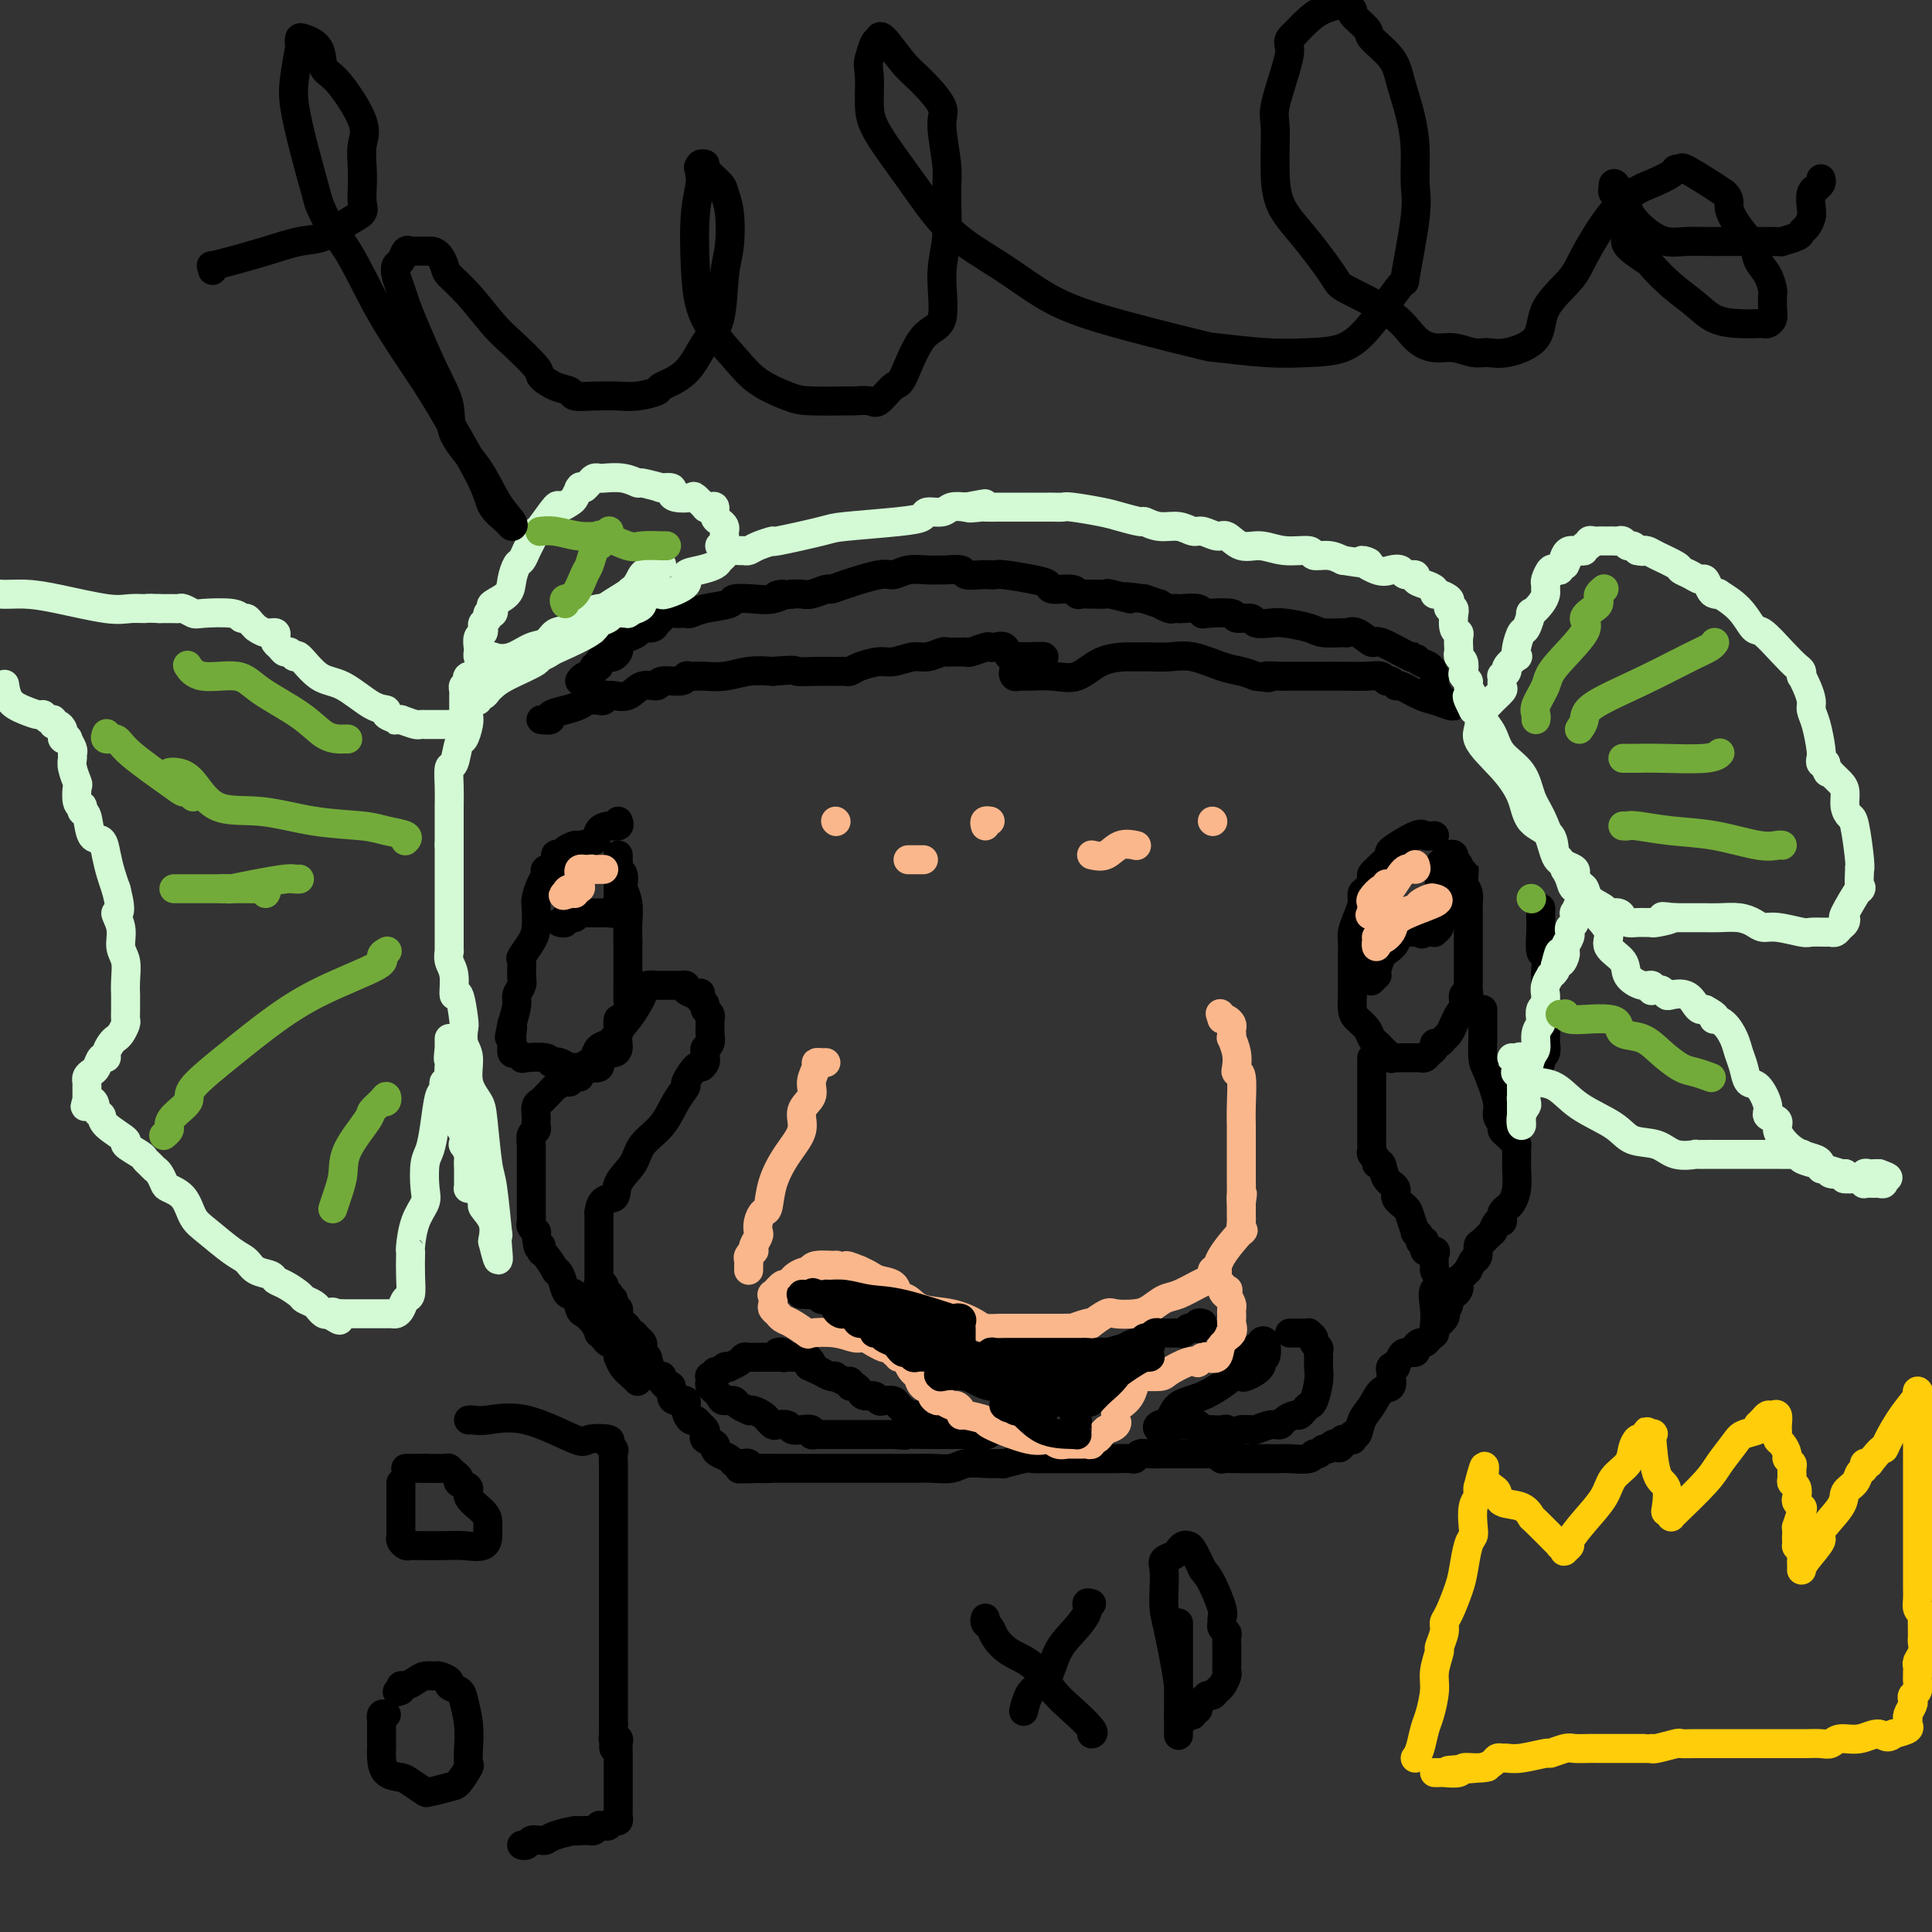 <svg viewBox='0 0 400 400' version='1.1' xmlns='http://www.w3.org/2000/svg' xmlns:xlink='http://www.w3.org/1999/xlink'><rect x="0" y="0" width="400" height="400" fill="#333333" stroke="none"/><g fill='none' stroke='#000000' stroke-width='6' stroke-linecap='round' stroke-linejoin='round'><path d='M112,149c0.915,0.089 1.830,0.178 2,0c0.170,-0.178 -0.406,-0.622 0,-1c0.406,-0.378 1.792,-0.690 3,-1c1.208,-0.310 2.237,-0.618 3,-1c0.763,-0.382 1.261,-0.838 2,-1c0.739,-0.162 1.718,-0.029 2,0c0.282,0.029 -0.133,-0.045 0,0c0.133,0.045 0.815,0.210 1,0c0.185,-0.210 -0.128,-0.796 0,-1c0.128,-0.204 0.697,-0.025 1,0c0.303,0.025 0.340,-0.102 1,0c0.660,0.102 1.942,0.435 3,0c1.058,-0.435 1.890,-1.637 3,-2c1.110,-0.363 2.496,0.113 3,0c0.504,-0.113 0.125,-0.815 1,-1c0.875,-0.185 3.004,0.147 4,0c0.996,-0.147 0.859,-0.771 1,-1c0.141,-0.229 0.560,-0.062 1,0c0.440,0.062 0.899,0.017 1,0c0.101,-0.017 -0.158,-0.008 0,0c0.158,0.008 0.733,0.016 1,0c0.267,-0.016 0.226,-0.056 1,0c0.774,0.056 2.362,0.207 4,0c1.638,-0.207 3.325,-0.774 5,-1c1.675,-0.226 3.337,-0.113 5,0'/><path d='M160,139c5.128,-0.464 4.449,-0.125 5,0c0.551,0.125 2.332,0.034 4,0c1.668,-0.034 3.221,-0.012 4,0c0.779,0.012 0.782,0.013 1,0c0.218,-0.013 0.651,-0.041 1,0c0.349,0.041 0.614,0.151 1,0c0.386,-0.151 0.893,-0.561 2,-1c1.107,-0.439 2.815,-0.906 4,-1c1.185,-0.094 1.848,0.185 3,0c1.152,-0.185 2.794,-0.834 4,-1c1.206,-0.166 1.976,0.152 3,0c1.024,-0.152 2.302,-0.773 3,-1c0.698,-0.227 0.815,-0.060 1,0c0.185,0.060 0.438,0.012 1,0c0.562,-0.012 1.432,0.011 2,0c0.568,-0.011 0.834,-0.055 1,0c0.166,0.055 0.234,0.209 1,0c0.766,-0.209 2.232,-0.780 3,-1c0.768,-0.220 0.839,-0.087 1,0c0.161,0.087 0.410,0.128 1,0c0.590,-0.128 1.519,-0.426 2,0c0.481,0.426 0.514,1.576 1,2c0.486,0.424 1.425,0.121 2,0c0.575,-0.121 0.788,-0.061 1,0'/><path d='M212,136c8.090,-0.363 2.314,0.228 0,1c-2.314,0.772 -1.166,1.724 -1,2c0.166,0.276 -0.648,-0.123 -1,0c-0.352,0.123 -0.241,0.768 0,1c0.241,0.232 0.611,0.052 1,0c0.389,-0.052 0.798,0.025 2,0c1.202,-0.025 3.197,-0.150 5,0c1.803,0.150 3.415,0.576 5,0c1.585,-0.576 3.142,-2.154 5,-3c1.858,-0.846 4.017,-0.959 5,-1c0.983,-0.041 0.790,-0.011 1,0c0.210,0.011 0.824,0.003 1,0c0.176,-0.003 -0.087,-0.003 0,0c0.087,0.003 0.522,0.007 1,0c0.478,-0.007 0.999,-0.027 2,0c1.001,0.027 2.484,0.101 4,0c1.516,-0.101 3.066,-0.378 5,0c1.934,0.378 4.251,1.409 6,2c1.749,0.591 2.928,0.740 4,1c1.072,0.260 2.036,0.630 3,1'/><path d='M260,140c4.468,0.619 2.137,0.166 2,0c-0.137,-0.166 1.919,-0.044 3,0c1.081,0.044 1.186,0.012 1,0c-0.186,-0.012 -0.665,-0.003 0,0c0.665,0.003 2.472,-0.000 4,0c1.528,0.000 2.777,0.004 4,0c1.223,-0.004 2.422,-0.016 4,0c1.578,0.016 3.537,0.061 5,0c1.463,-0.061 2.431,-0.228 3,0c0.569,0.228 0.740,0.853 1,1c0.260,0.147 0.610,-0.182 1,0c0.390,0.182 0.818,0.876 1,1c0.182,0.124 0.116,-0.320 1,0c0.884,0.320 2.718,1.406 4,2c1.282,0.594 2.014,0.695 3,1c0.986,0.305 2.227,0.813 3,1c0.773,0.187 1.078,0.053 1,0c-0.078,-0.053 -0.539,-0.027 -1,0'/><path d='M300,146c1.983,0.736 -0.059,-0.422 -1,-1c-0.941,-0.578 -0.780,-0.574 -1,-1c-0.220,-0.426 -0.820,-1.282 -1,-2c-0.180,-0.718 0.059,-1.300 0,-2c-0.059,-0.700 -0.415,-1.520 -1,-2c-0.585,-0.480 -1.398,-0.620 -2,-1c-0.602,-0.380 -0.994,-0.999 -1,-1c-0.006,-0.001 0.373,0.616 -1,0c-1.373,-0.616 -4.498,-2.467 -6,-3c-1.502,-0.533 -1.383,0.250 -2,0c-0.617,-0.250 -1.972,-1.534 -3,-2c-1.028,-0.466 -1.728,-0.115 -2,0c-0.272,0.115 -0.116,-0.008 -1,0c-0.884,0.008 -2.808,0.147 -4,0c-1.192,-0.147 -1.651,-0.579 -3,-1c-1.349,-0.421 -3.589,-0.830 -5,-1c-1.411,-0.170 -1.995,-0.102 -3,0c-1.005,0.102 -2.431,0.237 -3,0c-0.569,-0.237 -0.282,-0.847 -1,-1c-0.718,-0.153 -2.442,0.151 -3,0c-0.558,-0.151 0.050,-0.759 -1,-1c-1.050,-0.241 -3.759,-0.117 -5,0c-1.241,0.117 -1.015,0.227 -1,0c0.015,-0.227 -0.180,-0.792 -1,-1c-0.820,-0.208 -2.266,-0.060 -3,0c-0.734,0.060 -0.755,0.031 -1,0c-0.245,-0.031 -0.715,-0.064 -1,0c-0.285,0.064 -0.386,0.223 -1,0c-0.614,-0.223 -1.742,-0.829 -2,-1c-0.258,-0.171 0.355,0.094 0,0c-0.355,-0.094 -1.677,-0.547 -3,-1'/><path d='M237,124c-7.246,-1.022 -3.363,-0.078 -3,0c0.363,0.078 -2.796,-0.711 -4,-1c-1.204,-0.289 -0.455,-0.078 -1,0c-0.545,0.078 -2.384,0.022 -3,0c-0.616,-0.022 -0.007,-0.010 0,0c0.007,0.010 -0.587,0.018 -1,0c-0.413,-0.018 -0.645,-0.060 -1,0c-0.355,0.060 -0.833,0.224 -1,0c-0.167,-0.224 -0.023,-0.834 -1,-1c-0.977,-0.166 -3.074,0.113 -4,0c-0.926,-0.113 -0.682,-0.619 -1,-1c-0.318,-0.381 -1.200,-0.638 -3,-1c-1.800,-0.362 -4.518,-0.828 -6,-1c-1.482,-0.172 -1.729,-0.050 -2,0c-0.271,0.050 -0.567,0.027 -1,0c-0.433,-0.027 -1.004,-0.060 -2,0c-0.996,0.060 -2.419,0.213 -3,0c-0.581,-0.213 -0.322,-0.790 -1,-1c-0.678,-0.210 -2.293,-0.052 -3,0c-0.707,0.052 -0.506,-0.002 -1,0c-0.494,0.002 -1.683,0.060 -3,0c-1.317,-0.060 -2.763,-0.236 -4,0c-1.237,0.236 -2.266,0.885 -3,1c-0.734,0.115 -1.173,-0.305 -3,0c-1.827,0.305 -5.042,1.336 -7,2c-1.958,0.664 -2.660,0.963 -3,1c-0.340,0.037 -0.318,-0.186 -1,0c-0.682,0.186 -2.068,0.781 -3,1c-0.932,0.219 -1.409,0.063 -2,0c-0.591,-0.063 -1.295,-0.031 -2,0'/><path d='M164,123c-5.329,0.714 -2.653,-0.002 -2,0c0.653,0.002 -0.717,0.721 -2,1c-1.283,0.279 -2.480,0.117 -4,0c-1.520,-0.117 -3.363,-0.189 -4,0c-0.637,0.189 -0.069,0.639 -1,1c-0.931,0.361 -3.362,0.633 -5,1c-1.638,0.367 -2.484,0.830 -3,1c-0.516,0.170 -0.701,0.049 -1,0c-0.299,-0.049 -0.710,-0.024 -1,0c-0.290,0.024 -0.458,0.049 -1,0c-0.542,-0.049 -1.459,-0.172 -2,0c-0.541,0.172 -0.708,0.637 -1,1c-0.292,0.363 -0.711,0.622 -1,1c-0.289,0.378 -0.449,0.875 -1,1c-0.551,0.125 -1.493,-0.121 -2,0c-0.507,0.121 -0.580,0.610 -1,1c-0.420,0.390 -1.187,0.683 -2,1c-0.813,0.317 -1.671,0.660 -2,1c-0.329,0.340 -0.129,0.679 0,1c0.129,0.321 0.188,0.625 0,1c-0.188,0.375 -0.624,0.823 -1,1c-0.376,0.177 -0.694,0.085 -1,0c-0.306,-0.085 -0.602,-0.163 -1,0c-0.398,0.163 -0.898,0.568 -1,1c-0.102,0.432 0.193,0.890 0,1c-0.193,0.110 -0.875,-0.128 -1,0c-0.125,0.128 0.307,0.622 0,1c-0.307,0.378 -1.352,0.640 -2,1c-0.648,0.360 -0.899,0.817 -1,1c-0.101,0.183 -0.050,0.091 0,0'/><path d='M128,170c0.168,0.439 0.335,0.878 0,1c-0.335,0.122 -1.174,-0.073 -2,0c-0.826,0.073 -1.640,0.415 -2,1c-0.360,0.585 -0.267,1.415 -1,2c-0.733,0.585 -2.292,0.925 -3,1c-0.708,0.075 -0.566,-0.117 -1,0c-0.434,0.117 -1.445,0.542 -2,1c-0.555,0.458 -0.656,0.948 -1,1c-0.344,0.052 -0.932,-0.335 -1,0c-0.068,0.335 0.384,1.392 0,2c-0.384,0.608 -1.606,0.766 -2,1c-0.394,0.234 0.038,0.545 0,1c-0.038,0.455 -0.548,1.055 -1,2c-0.452,0.945 -0.847,2.236 -1,3c-0.153,0.764 -0.065,1.001 0,2c0.065,0.999 0.108,2.761 0,4c-0.108,1.239 -0.368,1.956 -1,3c-0.632,1.044 -1.637,2.416 -2,3c-0.363,0.584 -0.082,0.382 0,1c0.082,0.618 -0.033,2.058 0,3c0.033,0.942 0.215,1.387 0,2c-0.215,0.613 -0.827,1.396 -1,2c-0.173,0.604 0.093,1.030 0,2c-0.093,0.970 -0.547,2.485 -1,4'/><path d='M106,212c-1.082,4.985 -0.287,1.948 0,1c0.287,-0.948 0.067,0.195 0,1c-0.067,0.805 0.021,1.274 0,2c-0.021,0.726 -0.149,1.710 0,2c0.149,0.290 0.575,-0.115 1,0c0.425,0.115 0.849,0.749 1,1c0.151,0.251 0.028,0.119 1,0c0.972,-0.119 3.038,-0.224 4,0c0.962,0.224 0.821,0.778 1,1c0.179,0.222 0.677,0.113 1,0c0.323,-0.113 0.472,-0.230 1,0c0.528,0.230 1.437,0.806 2,1c0.563,0.194 0.780,0.007 1,0c0.220,-0.007 0.444,0.167 1,0c0.556,-0.167 1.444,-0.675 2,-1c0.556,-0.325 0.780,-0.469 1,-1c0.220,-0.531 0.437,-1.450 1,-2c0.563,-0.550 1.470,-0.730 2,-1c0.530,-0.270 0.681,-0.631 1,-1c0.319,-0.369 0.807,-0.746 1,-1c0.193,-0.254 0.090,-0.384 0,-1c-0.090,-0.616 -0.168,-1.717 0,-2c0.168,-0.283 0.581,0.251 1,0c0.419,-0.251 0.844,-1.289 1,-2c0.156,-0.711 0.042,-1.095 0,-2c-0.042,-0.905 -0.011,-2.331 0,-3c0.011,-0.669 0.003,-0.581 0,-1c-0.003,-0.419 -0.001,-1.343 0,-2c0.001,-0.657 0.000,-1.045 0,-2c-0.000,-0.955 -0.000,-2.478 0,-4'/><path d='M130,195c-0.016,-2.876 -0.056,-3.064 0,-4c0.056,-0.936 0.207,-2.618 0,-4c-0.207,-1.382 -0.774,-2.464 -1,-3c-0.226,-0.536 -0.113,-0.525 0,-1c0.113,-0.475 0.226,-1.436 0,-2c-0.226,-0.564 -0.793,-0.730 -1,-1c-0.207,-0.270 -0.056,-0.644 0,-1c0.056,-0.356 0.015,-0.695 0,-1c-0.015,-0.305 -0.004,-0.576 0,-1c0.004,-0.424 0.001,-1.001 0,-1c-0.001,0.001 -0.000,0.581 0,1c0.000,0.419 0.000,0.679 0,1c-0.000,0.321 -0.000,0.705 0,1c0.000,0.295 0.000,0.503 0,1c-0.000,0.497 -0.000,1.285 0,2c0.000,0.715 0.000,1.358 0,2'/><path d='M128,184c-0.000,0.881 -0.000,0.082 0,0c0.000,-0.082 0.001,0.553 0,1c-0.001,0.447 -0.004,0.707 0,1c0.004,0.293 0.016,0.618 0,1c-0.016,0.382 -0.060,0.820 0,1c0.060,0.180 0.223,0.101 0,0c-0.223,-0.101 -0.832,-0.223 -1,0c-0.168,0.223 0.106,0.792 0,1c-0.106,0.208 -0.592,0.056 -1,0c-0.408,-0.056 -0.739,-0.015 -1,0c-0.261,0.015 -0.453,0.003 -1,0c-0.547,-0.003 -1.451,0.003 -2,0c-0.549,-0.003 -0.743,-0.016 -1,0c-0.257,0.016 -0.576,0.061 -1,0c-0.424,-0.061 -0.955,-0.226 -1,0c-0.045,0.226 0.394,0.845 0,1c-0.394,0.155 -1.621,-0.154 -2,0c-0.379,0.154 0.090,0.772 0,1c-0.090,0.228 -0.740,0.065 -1,0c-0.260,-0.065 -0.130,-0.033 0,0'/><path d='M297,173c-0.774,0.087 -1.549,0.173 -2,0c-0.451,-0.173 -0.580,-0.606 -2,0c-1.420,0.606 -4.131,2.253 -5,3c-0.869,0.747 0.103,0.596 0,1c-0.103,0.404 -1.281,1.364 -2,2c-0.719,0.636 -0.980,0.948 -1,1c-0.020,0.052 0.201,-0.155 0,0c-0.201,0.155 -0.824,0.674 -1,1c-0.176,0.326 0.094,0.460 0,1c-0.094,0.540 -0.551,1.485 -1,2c-0.449,0.515 -0.891,0.599 -1,1c-0.109,0.401 0.114,1.120 0,2c-0.114,0.880 -0.567,1.921 -1,3c-0.433,1.079 -0.848,2.195 -1,3c-0.152,0.805 -0.041,1.297 0,2c0.041,0.703 0.011,1.616 0,2c-0.011,0.384 -0.003,0.240 0,1c0.003,0.760 0.000,2.424 0,3c-0.000,0.576 0.002,0.066 0,1c-0.002,0.934 -0.008,3.314 0,4c0.008,0.686 0.029,-0.321 0,0c-0.029,0.321 -0.110,1.970 0,3c0.110,1.030 0.411,1.442 1,2c0.589,0.558 1.467,1.263 2,2c0.533,0.737 0.720,1.507 1,2c0.280,0.493 0.652,0.710 1,1c0.348,0.290 0.671,0.654 1,1c0.329,0.346 0.665,0.673 1,1'/><path d='M287,218c1.334,1.619 1.169,1.166 1,1c-0.169,-0.166 -0.344,-0.045 0,0c0.344,0.045 1.205,0.013 2,0c0.795,-0.013 1.522,-0.006 2,0c0.478,0.006 0.706,0.013 1,0c0.294,-0.013 0.652,-0.046 1,0c0.348,0.046 0.685,0.171 1,0c0.315,-0.171 0.609,-0.637 1,-1c0.391,-0.363 0.878,-0.621 1,-1c0.122,-0.379 -0.122,-0.878 0,-1c0.122,-0.122 0.610,0.133 1,0c0.390,-0.133 0.683,-0.654 1,-1c0.317,-0.346 0.658,-0.517 1,-1c0.342,-0.483 0.684,-1.278 1,-2c0.316,-0.722 0.607,-1.372 1,-2c0.393,-0.628 0.890,-1.232 1,-2c0.110,-0.768 -0.167,-1.698 0,-2c0.167,-0.302 0.777,0.023 1,0c0.223,-0.023 0.060,-0.396 0,-1c-0.060,-0.604 -0.016,-1.441 0,-2c0.016,-0.559 0.004,-0.841 0,-1c-0.004,-0.159 -0.001,-0.196 0,-1c0.001,-0.804 0.000,-2.375 0,-4c-0.000,-1.625 0.001,-3.303 0,-4c-0.001,-0.697 -0.003,-0.413 0,-1c0.003,-0.587 0.011,-2.044 0,-3c-0.011,-0.956 -0.041,-1.411 0,-2c0.041,-0.589 0.155,-1.311 0,-2c-0.155,-0.689 -0.577,-1.344 -1,-2'/><path d='M303,183c0.214,-4.566 0.250,-2.480 0,-2c-0.250,0.480 -0.784,-0.645 -1,-1c-0.216,-0.355 -0.113,0.062 0,0c0.113,-0.062 0.238,-0.602 0,-1c-0.238,-0.398 -0.838,-0.653 -1,-1c-0.162,-0.347 0.114,-0.784 0,-1c-0.114,-0.216 -0.619,-0.210 -1,0c-0.381,0.210 -0.638,0.623 -1,1c-0.362,0.377 -0.829,0.717 -1,1c-0.171,0.283 -0.046,0.510 0,1c0.046,0.490 0.011,1.245 0,2c-0.011,0.755 0.001,1.512 0,2c-0.001,0.488 -0.015,0.708 0,1c0.015,0.292 0.058,0.656 0,1c-0.058,0.344 -0.216,0.670 0,1c0.216,0.330 0.805,0.666 1,1c0.195,0.334 -0.004,0.668 0,1c0.004,0.332 0.212,0.663 0,1c-0.212,0.337 -0.844,0.679 -1,1c-0.156,0.321 0.165,0.622 0,1c-0.165,0.378 -0.818,0.833 -1,1c-0.182,0.167 0.105,0.045 0,0c-0.105,-0.045 -0.601,-0.013 -1,0c-0.399,0.013 -0.699,0.006 -1,0'/><path d='M295,193c-0.781,0.773 -0.734,0.207 -1,0c-0.266,-0.207 -0.844,-0.055 -1,0c-0.156,0.055 0.112,0.013 0,0c-0.112,-0.013 -0.602,0.002 -1,0c-0.398,-0.002 -0.702,-0.021 -1,0c-0.298,0.021 -0.590,0.084 -1,0c-0.410,-0.084 -0.937,-0.313 -1,0c-0.063,0.313 0.337,1.170 0,2c-0.337,0.830 -1.410,1.633 -2,2c-0.590,0.367 -0.698,0.298 -1,1c-0.302,0.702 -0.799,2.174 -1,3c-0.201,0.826 -0.105,1.005 0,1c0.105,-0.005 0.221,-0.194 0,0c-0.221,0.194 -0.777,0.770 -1,1c-0.223,0.230 -0.111,0.115 0,0'/><path d='M319,188c-0.001,0.332 -0.001,0.664 0,1c0.001,0.336 0.004,0.676 0,1c-0.004,0.324 -0.015,0.634 0,1c0.015,0.366 0.057,0.790 0,2c-0.057,1.210 -0.211,3.207 0,4c0.211,0.793 0.789,0.382 1,1c0.211,0.618 0.057,2.263 0,3c-0.057,0.737 -0.015,0.564 0,1c0.015,0.436 0.004,1.479 0,2c-0.004,0.521 -0.001,0.520 0,1c0.001,0.480 0.000,1.440 0,2c-0.000,0.560 -0.000,0.721 0,1c0.000,0.279 0.000,0.678 0,1c-0.000,0.322 -0.000,0.568 0,1c0.000,0.432 0.001,1.051 0,1c-0.001,-0.051 -0.004,-0.771 0,0c0.004,0.771 0.016,3.033 0,4c-0.016,0.967 -0.061,0.637 0,1c0.061,0.363 0.226,1.418 0,2c-0.226,0.582 -0.844,0.692 -1,1c-0.156,0.308 0.150,0.814 0,1c-0.150,0.186 -0.757,0.053 -1,0c-0.243,-0.053 -0.121,-0.027 0,0'/><path d='M284,219c-0.000,0.327 -0.000,0.654 0,1c0.000,0.346 0.000,0.713 0,1c-0.000,0.287 -0.000,0.496 0,1c0.000,0.504 0.000,1.304 0,2c-0.000,0.696 -0.000,1.287 0,2c0.000,0.713 0.000,1.546 0,2c-0.000,0.454 -0.000,0.527 0,1c0.000,0.473 0.000,1.345 0,2c-0.000,0.655 -0.001,1.093 0,2c0.001,0.907 0.004,2.284 0,3c-0.004,0.716 -0.016,0.771 0,1c0.016,0.229 0.060,0.633 0,1c-0.060,0.367 -0.225,0.696 0,1c0.225,0.304 0.839,0.581 1,1c0.161,0.419 -0.130,0.980 0,1c0.130,0.020 0.683,-0.500 1,0c0.317,0.500 0.399,2.019 1,3c0.601,0.981 1.720,1.423 2,2c0.280,0.577 -0.280,1.289 0,2c0.280,0.711 1.400,1.423 2,2c0.600,0.577 0.682,1.021 1,2c0.318,0.979 0.874,2.495 1,3c0.126,0.505 -0.179,-0.001 0,0c0.179,0.001 0.840,0.508 1,1c0.160,0.492 -0.181,0.971 0,1c0.181,0.029 0.886,-0.390 1,0c0.114,0.390 -0.361,1.589 0,2c0.361,0.411 1.559,0.034 2,0c0.441,-0.034 0.126,0.276 0,1c-0.126,0.724 -0.063,1.862 0,3'/><path d='M297,263c2.011,4.416 0.539,3.457 0,4c-0.539,0.543 -0.144,2.589 0,4c0.144,1.411 0.039,2.188 0,3c-0.039,0.812 -0.011,1.661 0,2c0.011,0.339 0.006,0.170 0,0'/><path d='M307,209c0.000,0.324 0.000,0.647 0,1c-0.000,0.353 -0.000,0.735 0,1c0.000,0.265 0.002,0.413 0,1c-0.002,0.587 -0.007,1.613 0,2c0.007,0.387 0.025,0.134 0,1c-0.025,0.866 -0.094,2.852 0,4c0.094,1.148 0.350,1.459 1,3c0.650,1.541 1.694,4.311 2,6c0.306,1.689 -0.125,2.298 0,3c0.125,0.702 0.808,1.499 1,2c0.192,0.501 -0.106,0.708 0,1c0.106,0.292 0.617,0.670 1,1c0.383,0.330 0.639,0.612 1,1c0.361,0.388 0.829,0.882 1,1c0.171,0.118 0.046,-0.140 0,0c-0.046,0.140 -0.011,0.677 0,1c0.011,0.323 0.000,0.433 0,1c-0.000,0.567 0.011,1.591 0,2c-0.011,0.409 -0.045,0.204 0,1c0.045,0.796 0.170,2.594 0,4c-0.170,1.406 -0.633,2.420 -1,3c-0.367,0.580 -0.637,0.728 -1,1c-0.363,0.272 -0.820,0.669 -1,1c-0.180,0.331 -0.085,0.594 0,1c0.085,0.406 0.160,0.953 0,1c-0.160,0.047 -0.555,-0.406 -1,0c-0.445,0.406 -0.942,1.671 -1,2c-0.058,0.329 0.321,-0.276 0,0c-0.321,0.276 -1.344,1.435 -2,2c-0.656,0.565 -0.946,0.537 -1,1c-0.054,0.463 0.127,1.418 0,2c-0.127,0.582 -0.564,0.791 -1,1'/><path d='M305,261c-1.574,2.731 -1.009,2.059 -1,2c0.009,-0.059 -0.538,0.496 -1,1c-0.462,0.504 -0.841,0.957 -1,1c-0.159,0.043 -0.099,-0.325 0,0c0.099,0.325 0.238,1.343 0,2c-0.238,0.657 -0.852,0.954 -1,1c-0.148,0.046 0.170,-0.160 0,0c-0.170,0.160 -0.828,0.686 -1,1c-0.172,0.314 0.142,0.417 0,1c-0.142,0.583 -0.741,1.648 -1,2c-0.259,0.352 -0.177,-0.008 0,0c0.177,0.008 0.451,0.384 0,1c-0.451,0.616 -1.626,1.471 -2,2c-0.374,0.529 0.053,0.733 0,1c-0.053,0.267 -0.587,0.597 -1,1c-0.413,0.403 -0.706,0.878 -1,1c-0.294,0.122 -0.590,-0.108 -1,0c-0.410,0.108 -0.935,0.555 -1,1c-0.065,0.445 0.329,0.889 0,1c-0.329,0.111 -1.380,-0.111 -2,0c-0.620,0.111 -0.810,0.556 -1,1'/><path d='M290,281c-2.486,3.561 -1.200,2.464 -1,2c0.200,-0.464 -0.684,-0.295 -1,0c-0.316,0.295 -0.062,0.715 0,1c0.062,0.285 -0.067,0.435 0,1c0.067,0.565 0.331,1.546 0,2c-0.331,0.454 -1.255,0.380 -2,1c-0.745,0.620 -1.310,1.935 -2,3c-0.690,1.065 -1.505,1.879 -2,3c-0.495,1.121 -0.672,2.549 -1,3c-0.328,0.451 -0.809,-0.075 -1,0c-0.191,0.075 -0.092,0.752 0,1c0.092,0.248 0.179,0.067 0,0c-0.179,-0.067 -0.622,-0.019 -1,0c-0.378,0.019 -0.689,0.010 -1,0'/><path d='M278,298c-1.748,2.874 -0.117,1.559 0,1c0.117,-0.559 -1.279,-0.361 -2,0c-0.721,0.361 -0.768,0.885 -1,1c-0.232,0.115 -0.650,-0.179 -1,0c-0.350,0.179 -0.632,0.833 -1,1c-0.368,0.167 -0.823,-0.151 -1,0c-0.177,0.151 -0.075,0.773 -1,1c-0.925,0.227 -2.878,0.061 -4,0c-1.122,-0.061 -1.414,-0.016 -2,0c-0.586,0.016 -1.467,0.004 -2,0c-0.533,-0.004 -0.720,-0.001 -1,0c-0.280,0.001 -0.654,0.000 -1,0c-0.346,-0.000 -0.665,-0.000 -1,0c-0.335,0.000 -0.687,0.001 -1,0c-0.313,-0.001 -0.588,-0.004 -1,0c-0.412,0.004 -0.961,0.015 -2,0c-1.039,-0.015 -2.568,-0.057 -3,0c-0.432,0.057 0.231,0.211 0,0c-0.231,-0.211 -1.358,-0.789 -2,-1c-0.642,-0.211 -0.799,-0.057 -1,0c-0.201,0.057 -0.445,0.015 -1,0c-0.555,-0.015 -1.423,-0.004 -2,0c-0.577,0.004 -0.865,0.000 -2,0c-1.135,-0.000 -3.116,0.004 -4,0c-0.884,-0.004 -0.669,-0.015 -1,0c-0.331,0.015 -1.207,0.057 -2,0c-0.793,-0.057 -1.501,-0.211 -2,0c-0.499,0.211 -0.788,0.788 -1,1c-0.212,0.212 -0.346,0.061 -1,0c-0.654,-0.061 -1.827,-0.030 -3,0'/><path d='M231,302c-5.810,0.000 -2.334,0.000 -2,0c0.334,-0.000 -2.474,-0.001 -4,0c-1.526,0.001 -1.769,0.004 -3,0c-1.231,-0.004 -3.450,-0.015 -5,0c-1.550,0.015 -2.431,0.057 -3,0c-0.569,-0.057 -0.826,-0.211 -2,0c-1.174,0.211 -3.266,0.788 -4,1c-0.734,0.212 -0.110,0.061 0,0c0.110,-0.061 -0.294,-0.030 -1,0c-0.706,0.030 -1.713,0.061 -3,0c-1.287,-0.061 -2.854,-0.212 -4,0c-1.146,0.212 -1.871,0.789 -3,1c-1.129,0.211 -2.663,0.057 -4,0c-1.337,-0.057 -2.475,-0.015 -3,0c-0.525,0.015 -0.435,0.004 -1,0c-0.565,-0.004 -1.785,-0.001 -3,0c-1.215,0.001 -2.423,0.000 -3,0c-0.577,-0.000 -0.521,-0.000 -1,0c-0.479,0.000 -1.494,0.000 -2,0c-0.506,-0.000 -0.503,-0.000 -1,0c-0.497,0.000 -1.492,0.000 -2,0c-0.508,-0.000 -0.528,-0.000 -1,0c-0.472,0.000 -1.397,0.000 -2,0c-0.603,-0.000 -0.886,-0.000 -1,0c-0.114,0.000 -0.061,0.000 0,0c0.061,-0.000 0.129,-0.000 -1,0c-1.129,0.000 -3.454,0.000 -5,0c-1.546,-0.000 -2.311,-0.000 -3,0c-0.689,0.000 -1.301,0.000 -2,0c-0.699,-0.000 -1.485,-0.000 -2,0c-0.515,0.000 -0.757,0.000 -1,0'/><path d='M159,304c-11.333,0.293 -3.667,0.026 -1,0c2.667,-0.026 0.333,0.190 -1,0c-1.333,-0.190 -1.666,-0.786 -2,-1c-0.334,-0.214 -0.670,-0.046 -1,0c-0.330,0.046 -0.653,-0.029 -1,0c-0.347,0.029 -0.718,0.162 -1,0c-0.282,-0.162 -0.475,-0.621 -1,-1c-0.525,-0.379 -1.381,-0.679 -2,-1c-0.619,-0.321 -1.002,-0.663 -1,-1c0.002,-0.337 0.390,-0.667 0,-1c-0.390,-0.333 -1.558,-0.668 -2,-1c-0.442,-0.332 -0.160,-0.662 0,-1c0.160,-0.338 0.196,-0.685 0,-1c-0.196,-0.315 -0.625,-0.600 -1,-1c-0.375,-0.400 -0.695,-0.916 -1,-1c-0.305,-0.084 -0.593,0.263 -1,0c-0.407,-0.263 -0.931,-1.136 -1,-2c-0.069,-0.864 0.319,-1.719 0,-2c-0.319,-0.281 -1.343,0.012 -2,0c-0.657,-0.012 -0.947,-0.328 -1,-1c-0.053,-0.672 0.129,-1.701 0,-2c-0.129,-0.299 -0.570,0.130 -1,0c-0.430,-0.130 -0.850,-0.819 -1,-1c-0.150,-0.181 -0.029,0.146 0,0c0.029,-0.146 -0.034,-0.766 0,-1c0.034,-0.234 0.164,-0.083 0,0c-0.164,0.083 -0.621,0.099 -1,0c-0.379,-0.099 -0.680,-0.314 -1,-1c-0.320,-0.686 -0.660,-1.843 -1,-3'/><path d='M134,281c-2.261,-3.046 -0.413,-0.661 0,0c0.413,0.661 -0.610,-0.401 -1,-1c-0.390,-0.599 -0.147,-0.734 0,-1c0.147,-0.266 0.198,-0.663 0,-1c-0.198,-0.337 -0.644,-0.615 -1,-1c-0.356,-0.385 -0.621,-0.876 -1,-1c-0.379,-0.124 -0.872,0.120 -1,0c-0.128,-0.120 0.109,-0.605 0,-1c-0.109,-0.395 -0.564,-0.699 -1,-1c-0.436,-0.301 -0.853,-0.601 -1,-1c-0.147,-0.399 -0.024,-0.899 0,-1c0.024,-0.101 -0.050,0.198 0,0c0.050,-0.198 0.223,-0.894 0,-1c-0.223,-0.106 -0.843,0.378 -1,0c-0.157,-0.378 0.151,-1.617 0,-2c-0.151,-0.383 -0.759,0.091 -1,0c-0.241,-0.091 -0.116,-0.746 0,-1c0.116,-0.254 0.224,-0.105 0,0c-0.224,0.105 -0.778,0.168 -1,0c-0.222,-0.168 -0.112,-0.566 0,-1c0.112,-0.434 0.226,-0.904 0,-1c-0.226,-0.096 -0.793,0.183 -1,0c-0.207,-0.183 -0.056,-0.829 0,-1c0.056,-0.171 0.015,0.133 0,0c-0.015,-0.133 -0.004,-0.704 0,-1c0.004,-0.296 0.001,-0.316 0,-1c-0.001,-0.684 -0.000,-2.030 0,-3c0.000,-0.970 0.000,-1.563 0,-3c-0.000,-1.437 -0.000,-3.719 0,-6'/><path d='M124,251c0.353,-3.333 2.237,-2.666 3,-3c0.763,-0.334 0.406,-1.671 1,-3c0.594,-1.329 2.139,-2.651 3,-4c0.861,-1.349 1.038,-2.726 2,-4c0.962,-1.274 2.709,-2.444 4,-4c1.291,-1.556 2.124,-3.498 3,-5c0.876,-1.502 1.794,-2.563 2,-3c0.206,-0.437 -0.298,-0.251 0,-1c0.298,-0.749 1.400,-2.435 2,-3c0.600,-0.565 0.697,-0.011 1,0c0.303,0.011 0.812,-0.522 1,-1c0.188,-0.478 0.054,-0.901 0,-1c-0.054,-0.099 -0.029,0.124 0,0c0.029,-0.124 0.060,-0.597 0,-1c-0.060,-0.403 -0.212,-0.738 0,-1c0.212,-0.262 0.789,-0.452 1,-1c0.211,-0.548 0.056,-1.452 0,-2c-0.056,-0.548 -0.014,-0.738 0,-1c0.014,-0.262 -0.000,-0.595 0,-1c0.000,-0.405 0.015,-0.882 0,-1c-0.015,-0.118 -0.059,0.123 0,0c0.059,-0.123 0.222,-0.610 0,-1c-0.222,-0.390 -0.829,-0.682 -1,-1c-0.171,-0.318 0.094,-0.662 0,-1c-0.094,-0.338 -0.547,-0.669 -1,-1'/><path d='M145,207c-0.085,-2.080 0.202,-1.279 0,-1c-0.202,0.279 -0.894,0.036 -1,0c-0.106,-0.036 0.375,0.134 0,0c-0.375,-0.134 -1.605,-0.572 -2,-1c-0.395,-0.428 0.045,-0.847 0,-1c-0.045,-0.153 -0.574,-0.041 -1,0c-0.426,0.041 -0.747,0.010 -1,0c-0.253,-0.010 -0.436,0.000 -1,0c-0.564,-0.000 -1.510,-0.012 -2,0c-0.490,0.012 -0.526,0.047 -1,0c-0.474,-0.047 -1.386,-0.175 -2,0c-0.614,0.175 -0.929,0.654 -1,1c-0.071,0.346 0.101,0.558 0,1c-0.101,0.442 -0.475,1.113 -1,2c-0.525,0.887 -1.201,1.988 -2,3c-0.799,1.012 -1.719,1.934 -2,3c-0.281,1.066 0.079,2.276 0,3c-0.079,0.724 -0.596,0.964 -1,1c-0.404,0.036 -0.695,-0.130 -1,0c-0.305,0.130 -0.624,0.557 -1,1c-0.376,0.443 -0.808,0.903 -1,1c-0.192,0.097 -0.145,-0.167 0,0c0.145,0.167 0.390,0.766 0,1c-0.390,0.234 -1.413,0.101 -2,0c-0.587,-0.101 -0.739,-0.172 -1,0c-0.261,0.172 -0.630,0.586 -1,1'/><path d='M120,222c-1.191,1.017 -0.168,1.060 0,1c0.168,-0.060 -0.518,-0.223 -1,0c-0.482,0.223 -0.759,0.833 -1,1c-0.241,0.167 -0.446,-0.110 -1,0c-0.554,0.110 -1.459,0.606 -2,1c-0.541,0.394 -0.719,0.687 -1,1c-0.281,0.313 -0.664,0.647 -1,1c-0.336,0.353 -0.626,0.724 -1,1c-0.374,0.276 -0.831,0.455 -1,1c-0.169,0.545 -0.049,1.454 0,2c0.049,0.546 0.027,0.728 0,1c-0.027,0.272 -0.060,0.634 0,1c0.060,0.366 0.212,0.735 0,1c-0.212,0.265 -0.789,0.424 -1,1c-0.211,0.576 -0.057,1.568 0,2c0.057,0.432 0.015,0.304 0,1c-0.015,0.696 -0.004,2.215 0,3c0.004,0.785 0.001,0.837 0,1c-0.001,0.163 -0.000,0.438 0,1c0.000,0.562 0.000,1.411 0,2c-0.000,0.589 -0.000,0.918 0,1c0.000,0.082 0.000,-0.084 0,0c-0.000,0.084 -0.000,0.417 0,1c0.000,0.583 0.000,1.417 0,2c-0.000,0.583 -0.001,0.915 0,1c0.001,0.085 0.004,-0.079 0,0c-0.004,0.079 -0.015,0.400 0,1c0.015,0.600 0.056,1.481 0,2c-0.056,0.519 -0.207,0.678 0,1c0.207,0.322 0.774,0.806 1,1c0.226,0.194 0.113,0.097 0,0'/><path d='M111,255c0.234,4.644 0.818,3.254 1,3c0.182,-0.254 -0.039,0.626 0,1c0.039,0.374 0.339,0.240 1,1c0.661,0.760 1.683,2.415 2,3c0.317,0.585 -0.070,0.101 0,0c0.070,-0.101 0.596,0.180 1,1c0.404,0.820 0.685,2.180 1,3c0.315,0.820 0.665,1.101 1,1c0.335,-0.101 0.654,-0.583 1,0c0.346,0.583 0.719,2.233 1,3c0.281,0.767 0.471,0.653 1,1c0.529,0.347 1.399,1.155 2,2c0.601,0.845 0.934,1.727 1,2c0.066,0.273 -0.136,-0.064 0,0c0.136,0.064 0.611,0.529 1,1c0.389,0.471 0.692,0.948 1,1c0.308,0.052 0.620,-0.320 1,0c0.380,0.320 0.826,1.332 1,2c0.174,0.668 0.075,0.992 0,1c-0.075,0.008 -0.125,-0.299 0,0c0.125,0.299 0.425,1.204 1,2c0.575,0.796 1.424,1.484 2,2c0.576,0.516 0.879,0.862 1,1c0.121,0.138 0.061,0.069 0,0'/><path d='M267,276c0.765,0.002 1.529,0.003 2,0c0.471,-0.003 0.647,-0.012 1,0c0.353,0.012 0.883,0.045 1,0c0.117,-0.045 -0.179,-0.167 0,0c0.179,0.167 0.833,0.623 1,1c0.167,0.377 -0.151,0.674 0,1c0.151,0.326 0.772,0.681 1,1c0.228,0.319 0.062,0.601 0,1c-0.062,0.399 -0.020,0.916 0,1c0.020,0.084 0.016,-0.265 0,0c-0.016,0.265 -0.046,1.146 0,2c0.046,0.854 0.167,1.683 0,3c-0.167,1.317 -0.621,3.123 -1,4c-0.379,0.877 -0.683,0.826 -1,1c-0.317,0.174 -0.648,0.572 -1,1c-0.352,0.428 -0.726,0.884 -1,1c-0.274,0.116 -0.448,-0.109 -1,0c-0.552,0.109 -1.481,0.551 -2,1c-0.519,0.449 -0.628,0.905 -1,1c-0.372,0.095 -1.007,-0.170 -2,0c-0.993,0.170 -2.344,0.777 -3,1c-0.656,0.223 -0.616,0.064 -1,0c-0.384,-0.064 -1.192,-0.032 -2,0'/><path d='M257,296c-2.970,0.929 -2.894,0.250 -3,0c-0.106,-0.250 -0.392,-0.071 -1,0c-0.608,0.071 -1.537,0.033 -2,0c-0.463,-0.033 -0.460,-0.061 -1,0c-0.540,0.061 -1.622,0.213 -2,0c-0.378,-0.213 -0.053,-0.790 0,-1c0.053,-0.210 -0.166,-0.053 -1,0c-0.834,0.053 -2.283,0.001 -3,0c-0.717,-0.001 -0.702,0.049 -1,0c-0.298,-0.049 -0.911,-0.196 -1,0c-0.089,0.196 0.344,0.736 0,1c-0.344,0.264 -1.465,0.252 -2,0c-0.535,-0.252 -0.483,-0.743 0,-1c0.483,-0.257 1.398,-0.279 2,-1c0.602,-0.721 0.893,-2.140 2,-3c1.107,-0.860 3.032,-1.162 5,-2c1.968,-0.838 3.980,-2.214 5,-3c1.020,-0.786 1.046,-0.984 1,-1c-0.046,-0.016 -0.166,0.150 0,0c0.166,-0.150 0.619,-0.614 1,-1c0.381,-0.386 0.691,-0.693 1,-1'/><path d='M257,283c2.647,-2.177 0.766,-1.118 0,-1c-0.766,0.118 -0.416,-0.703 0,-1c0.416,-0.297 0.899,-0.069 1,0c0.101,0.069 -0.179,-0.019 0,0c0.179,0.019 0.818,0.146 1,0c0.182,-0.146 -0.091,-0.564 0,-1c0.091,-0.436 0.547,-0.890 1,-1c0.453,-0.110 0.901,0.123 1,0c0.099,-0.123 -0.153,-0.602 0,-1c0.153,-0.398 0.710,-0.716 1,0c0.290,0.716 0.314,2.465 0,3c-0.314,0.535 -0.966,-0.144 -1,0c-0.034,0.144 0.551,1.110 0,2c-0.551,0.890 -2.239,1.702 -3,2c-0.761,0.298 -0.596,0.080 -1,0c-0.404,-0.080 -1.378,-0.021 -2,0c-0.622,0.021 -0.892,0.006 -1,0c-0.108,-0.006 -0.054,-0.003 0,0'/><path d='M161,281c-0.441,0.000 -0.881,0.000 -1,0c-0.119,-0.000 0.084,-0.001 0,0c-0.084,0.001 -0.455,0.003 -1,0c-0.545,-0.003 -1.264,-0.011 -2,0c-0.736,0.011 -1.489,0.042 -2,0c-0.511,-0.042 -0.781,-0.156 -1,0c-0.219,0.156 -0.387,0.582 -1,1c-0.613,0.418 -1.671,0.829 -2,1c-0.329,0.171 0.070,0.102 0,0c-0.070,-0.102 -0.611,-0.237 -1,0c-0.389,0.237 -0.626,0.847 -1,1c-0.374,0.153 -0.885,-0.152 -1,0c-0.115,0.152 0.164,0.762 0,1c-0.164,0.238 -0.773,0.105 -1,0c-0.227,-0.105 -0.072,-0.183 0,0c0.072,0.183 0.060,0.626 0,1c-0.060,0.374 -0.170,0.678 0,1c0.170,0.322 0.620,0.664 1,1c0.380,0.336 0.690,0.668 1,1'/><path d='M149,289c0.317,1.001 0.608,1.003 1,1c0.392,-0.003 0.883,-0.011 1,0c0.117,0.011 -0.141,0.042 0,0c0.141,-0.042 0.681,-0.156 1,0c0.319,0.156 0.418,0.581 1,1c0.582,0.419 1.647,0.833 2,1c0.353,0.167 -0.007,0.087 0,0c0.007,-0.087 0.382,-0.181 1,0c0.618,0.181 1.479,0.636 2,1c0.521,0.364 0.702,0.637 1,1c0.298,0.363 0.712,0.815 1,1c0.288,0.185 0.449,0.101 1,0c0.551,-0.101 1.492,-0.219 2,0c0.508,0.219 0.584,0.777 1,1c0.416,0.223 1.172,0.112 2,0c0.828,-0.112 1.727,-0.226 2,0c0.273,0.226 -0.082,0.793 0,1c0.082,0.207 0.600,0.056 1,0c0.400,-0.056 0.682,-0.015 1,0c0.318,0.015 0.671,0.004 1,0c0.329,-0.004 0.635,-0.001 1,0c0.365,0.001 0.788,0.000 1,0c0.212,-0.000 0.214,-0.000 1,0c0.786,0.000 2.356,0.000 3,0c0.644,-0.000 0.360,-0.000 1,0c0.640,0.000 2.202,0.000 3,0c0.798,-0.000 0.830,-0.000 1,0c0.170,0.000 0.477,0.000 1,0c0.523,-0.000 1.261,-0.000 2,0'/><path d='M185,297c4.096,0.309 1.834,0.083 2,0c0.166,-0.083 2.758,-0.022 5,0c2.242,0.022 4.133,0.006 6,0c1.867,-0.006 3.709,-0.002 5,0c1.291,0.002 2.031,0.001 2,0c-0.031,-0.001 -0.834,-0.003 -1,0c-0.166,0.003 0.306,0.011 0,0c-0.306,-0.011 -1.389,-0.042 -2,0c-0.611,0.042 -0.750,0.156 -1,0c-0.250,-0.156 -0.610,-0.581 -1,-1c-0.390,-0.419 -0.808,-0.830 -1,-1c-0.192,-0.170 -0.156,-0.098 -1,0c-0.844,0.098 -2.566,0.222 -3,0c-0.434,-0.222 0.422,-0.791 0,-1c-0.422,-0.209 -2.120,-0.060 -3,0c-0.880,0.060 -0.940,0.030 -1,0'/><path d='M191,294c-1.825,-0.400 -0.387,0.100 0,0c0.387,-0.100 -0.276,-0.801 -1,-1c-0.724,-0.199 -1.507,0.104 -2,0c-0.493,-0.104 -0.696,-0.615 -1,-1c-0.304,-0.385 -0.710,-0.643 -1,-1c-0.290,-0.357 -0.463,-0.813 -1,-1c-0.537,-0.187 -1.439,-0.105 -2,0c-0.561,0.105 -0.780,0.234 -1,0c-0.220,-0.234 -0.441,-0.832 -1,-1c-0.559,-0.168 -1.456,0.095 -2,0c-0.544,-0.095 -0.736,-0.546 -1,-1c-0.264,-0.454 -0.600,-0.910 -1,-1c-0.400,-0.090 -0.863,0.186 -1,0c-0.137,-0.186 0.052,-0.834 0,-1c-0.052,-0.166 -0.345,0.149 -1,0c-0.655,-0.149 -1.670,-0.762 -2,-1c-0.330,-0.238 0.027,-0.103 0,0c-0.027,0.103 -0.436,0.172 -1,0c-0.564,-0.172 -1.282,-0.586 -2,-1'/><path d='M170,284c-3.714,-1.729 -2.501,-1.052 -2,-1c0.501,0.052 0.288,-0.522 0,-1c-0.288,-0.478 -0.651,-0.860 -1,-1c-0.349,-0.140 -0.685,-0.038 -1,0c-0.315,0.038 -0.610,0.011 -1,0c-0.390,-0.011 -0.874,-0.007 -1,0c-0.126,0.007 0.106,0.016 0,0c-0.106,-0.016 -0.551,-0.057 -1,0c-0.449,0.057 -0.904,0.211 -1,0c-0.096,-0.211 0.166,-0.788 0,-1c-0.166,-0.212 -0.762,-0.061 -1,0c-0.238,0.061 -0.119,0.030 0,0'/></g>
<g fill='none' stroke='#D3FAD4' stroke-width='6' stroke-linecap='round' stroke-linejoin='round'><path d='M149,113c0.421,-0.334 0.842,-0.667 1,-1c0.158,-0.333 0.052,-0.665 0,-1c-0.052,-0.335 -0.052,-0.672 0,-1c0.052,-0.328 0.155,-0.648 0,-1c-0.155,-0.352 -0.568,-0.736 -1,-1c-0.432,-0.264 -0.884,-0.409 -1,-1c-0.116,-0.591 0.105,-1.630 0,-2c-0.105,-0.370 -0.537,-0.071 -1,0c-0.463,0.071 -0.957,-0.085 -1,0c-0.043,0.085 0.366,0.412 0,0c-0.366,-0.412 -1.508,-1.564 -2,-2c-0.492,-0.436 -0.335,-0.155 -1,0c-0.665,0.155 -2.151,0.185 -3,0c-0.849,-0.185 -1.061,-0.584 -1,-1c0.061,-0.416 0.394,-0.847 0,-1c-0.394,-0.153 -1.515,-0.026 -2,0c-0.485,0.026 -0.334,-0.049 0,0c0.334,0.049 0.850,0.223 0,0c-0.850,-0.223 -3.065,-0.845 -4,-1c-0.935,-0.155 -0.589,0.155 -1,0c-0.411,-0.155 -1.577,-0.774 -3,-1c-1.423,-0.226 -3.102,-0.058 -4,0c-0.898,0.058 -1.014,0.004 -1,0c0.014,-0.004 0.158,0.040 0,0c-0.158,-0.040 -0.620,-0.165 -1,0c-0.380,0.165 -0.680,0.618 -1,1c-0.320,0.382 -0.660,0.691 -1,1'/><path d='M121,101c-1.478,0.339 -1.174,0.187 -1,0c0.174,-0.187 0.217,-0.408 0,0c-0.217,0.408 -0.696,1.444 -1,2c-0.304,0.556 -0.435,0.631 -1,1c-0.565,0.369 -1.566,1.033 -2,1c-0.434,-0.033 -0.301,-0.763 -1,0c-0.699,0.763 -2.229,3.021 -3,4c-0.771,0.979 -0.784,0.681 -1,1c-0.216,0.319 -0.636,1.257 -1,2c-0.364,0.743 -0.673,1.291 -1,2c-0.327,0.709 -0.673,1.580 -1,2c-0.327,0.420 -0.634,0.388 -1,1c-0.366,0.612 -0.791,1.867 -1,3c-0.209,1.133 -0.204,2.145 -1,3c-0.796,0.855 -2.394,1.553 -3,2c-0.606,0.447 -0.219,0.645 0,1c0.219,0.355 0.269,0.869 0,1c-0.269,0.131 -0.856,-0.119 -1,0c-0.144,0.119 0.154,0.608 0,1c-0.154,0.392 -0.759,0.686 -1,1c-0.241,0.314 -0.117,0.647 0,1c0.117,0.353 0.227,0.725 0,1c-0.227,0.275 -0.791,0.452 -1,1c-0.209,0.548 -0.064,1.467 0,2c0.064,0.533 0.048,0.679 0,1c-0.048,0.321 -0.128,0.817 0,1c0.128,0.183 0.465,0.052 1,0c0.535,-0.052 1.267,-0.026 2,0'/><path d='M102,136c1.170,0.423 2.594,0.480 4,0c1.406,-0.480 2.793,-1.498 4,-2c1.207,-0.502 2.233,-0.488 3,-1c0.767,-0.512 1.277,-1.551 2,-2c0.723,-0.449 1.661,-0.309 3,-1c1.339,-0.691 3.078,-2.212 4,-3c0.922,-0.788 1.026,-0.841 2,-1c0.974,-0.159 2.819,-0.424 4,-1c1.181,-0.576 1.697,-1.463 2,-2c0.303,-0.537 0.392,-0.722 1,-1c0.608,-0.278 1.736,-0.648 2,-1c0.264,-0.352 -0.337,-0.686 0,-1c0.337,-0.314 1.612,-0.607 2,-1c0.388,-0.393 -0.112,-0.887 0,-1c0.112,-0.113 0.836,0.153 1,0c0.164,-0.153 -0.233,-0.726 0,-1c0.233,-0.274 1.095,-0.251 1,0c-0.095,0.251 -1.148,0.728 -2,1c-0.852,0.272 -1.503,0.339 -2,1c-0.497,0.661 -0.842,1.917 -2,3c-1.158,1.083 -3.131,1.995 -6,4c-2.869,2.005 -6.635,5.105 -10,7c-3.365,1.895 -6.329,2.587 -8,3c-1.671,0.413 -2.049,0.547 -3,1c-0.951,0.453 -2.476,1.227 -4,2'/><path d='M100,139c-2.425,1.172 -0.989,1.103 -1,1c-0.011,-0.103 -1.471,-0.239 -2,0c-0.529,0.239 -0.128,0.852 0,1c0.128,0.148 -0.018,-0.168 0,0c0.018,0.168 0.201,0.819 0,1c-0.201,0.181 -0.786,-0.107 -1,0c-0.214,0.107 -0.057,0.610 0,1c0.057,0.390 0.015,0.669 0,1c-0.015,0.331 -0.002,0.715 0,1c0.002,0.285 -0.006,0.473 0,1c0.006,0.527 0.026,1.395 0,2c-0.026,0.605 -0.097,0.947 0,1c0.097,0.053 0.363,-0.182 0,0c-0.363,0.182 -1.354,0.781 -2,1c-0.646,0.219 -0.947,0.059 -1,0c-0.053,-0.059 0.141,-0.016 0,0c-0.141,0.016 -0.616,0.004 -1,0c-0.384,-0.004 -0.676,-0.001 -1,0c-0.324,0.001 -0.679,0.000 -1,0c-0.321,-0.000 -0.609,0.001 -1,0c-0.391,-0.001 -0.884,-0.003 -1,0c-0.116,0.003 0.144,0.011 0,0c-0.144,-0.011 -0.693,-0.041 -1,0c-0.307,0.041 -0.374,0.155 -1,0c-0.626,-0.155 -1.813,-0.577 -3,-1'/><path d='M83,149c-2.109,0.044 -0.881,0.155 -1,0c-0.119,-0.155 -1.584,-0.577 -2,-1c-0.416,-0.423 0.218,-0.847 0,-1c-0.218,-0.153 -1.287,-0.036 -3,-1c-1.713,-0.964 -4.070,-3.008 -6,-4c-1.930,-0.992 -3.434,-0.930 -5,-2c-1.566,-1.070 -3.193,-3.270 -4,-4c-0.807,-0.730 -0.794,0.012 -1,0c-0.206,-0.012 -0.630,-0.776 -1,-1c-0.370,-0.224 -0.686,0.094 -1,0c-0.314,-0.094 -0.625,-0.598 -1,-1c-0.375,-0.402 -0.812,-0.700 -1,-1c-0.188,-0.300 -0.127,-0.601 0,-1c0.127,-0.399 0.318,-0.894 0,-1c-0.318,-0.106 -1.146,0.178 -2,0c-0.854,-0.178 -1.735,-0.817 -2,-1c-0.265,-0.183 0.085,0.091 0,0c-0.085,-0.091 -0.604,-0.546 -1,-1c-0.396,-0.454 -0.668,-0.905 -1,-1c-0.332,-0.095 -0.723,0.167 -1,0c-0.277,-0.167 -0.442,-0.763 -2,-1c-1.558,-0.237 -4.511,-0.116 -6,0c-1.489,0.116 -1.513,0.227 -2,0c-0.487,-0.227 -1.436,-0.793 -2,-1c-0.564,-0.207 -0.743,-0.055 -1,0c-0.257,0.055 -0.594,0.015 -1,0c-0.406,-0.015 -0.882,-0.004 -1,0c-0.118,0.004 0.122,0.001 0,0c-0.122,-0.001 -0.606,-0.000 -1,0c-0.394,0.000 -0.697,0.000 -1,0'/><path d='M33,126c-2.862,-0.147 -2.519,-0.015 -3,0c-0.481,0.015 -1.788,-0.086 -3,0c-1.212,0.086 -2.330,0.360 -5,0c-2.670,-0.360 -6.891,-1.354 -10,-2c-3.109,-0.646 -5.106,-0.943 -7,-1c-1.894,-0.057 -3.684,0.127 -5,0c-1.316,-0.127 -2.158,-0.563 -3,-1'/><path d='M1,142c-0.045,-0.288 -0.090,-0.576 0,0c0.090,0.576 0.314,2.015 1,3c0.686,0.985 1.834,1.517 3,2c1.166,0.483 2.350,0.918 3,1c0.650,0.082 0.765,-0.189 1,0c0.235,0.189 0.588,0.838 1,1c0.412,0.162 0.881,-0.164 1,0c0.119,0.164 -0.113,0.818 0,1c0.113,0.182 0.570,-0.108 1,0c0.430,0.108 0.832,0.616 1,1c0.168,0.384 0.101,0.646 0,1c-0.101,0.354 -0.237,0.802 0,1c0.237,0.198 0.849,0.147 1,0c0.151,-0.147 -0.157,-0.389 0,0c0.157,0.389 0.778,1.407 1,2c0.222,0.593 0.046,0.759 0,1c-0.046,0.241 0.039,0.558 0,1c-0.039,0.442 -0.203,1.008 0,2c0.203,0.992 0.773,2.408 1,3c0.227,0.592 0.113,0.359 0,1c-0.113,0.641 -0.223,2.158 0,3c0.223,0.842 0.780,1.011 1,1c0.220,-0.011 0.104,-0.201 0,0c-0.104,0.201 -0.197,0.794 0,1c0.197,0.206 0.682,0.025 1,1c0.318,0.975 0.467,3.106 1,4c0.533,0.894 1.449,0.552 2,1c0.551,0.448 0.735,1.687 1,3c0.265,1.313 0.610,2.700 1,4c0.390,1.300 0.826,2.514 1,3c0.174,0.486 0.087,0.243 0,0'/><path d='M24,184c1.637,6.111 0.228,4.889 0,5c-0.228,0.111 0.723,1.555 1,3c0.277,1.445 -0.122,2.892 0,4c0.122,1.108 0.765,1.875 1,3c0.235,1.125 0.063,2.606 0,4c-0.063,1.394 -0.016,2.701 0,3c0.016,0.299 0.001,-0.411 0,0c-0.001,0.411 0.011,1.942 0,3c-0.011,1.058 -0.044,1.645 0,2c0.044,0.355 0.165,0.480 0,1c-0.165,0.520 -0.618,1.436 -1,2c-0.382,0.564 -0.694,0.776 -1,1c-0.306,0.224 -0.607,0.459 -1,1c-0.393,0.541 -0.879,1.388 -1,2c-0.121,0.612 0.121,0.990 0,1c-0.121,0.010 -0.607,-0.347 -1,0c-0.393,0.347 -0.694,1.399 -1,2c-0.306,0.601 -0.618,0.753 -1,1c-0.382,0.247 -0.834,0.591 -1,1c-0.166,0.409 -0.044,0.883 0,1c0.044,0.117 0.012,-0.123 0,0c-0.012,0.123 -0.003,0.607 0,1c0.003,0.393 0.001,0.693 0,1c-0.001,0.307 -0.000,0.621 0,1c0.000,0.379 0.000,0.823 0,1c-0.000,0.177 -0.000,0.089 0,0'/><path d='M18,228c-1.055,2.365 0.308,0.277 1,0c0.692,-0.277 0.715,1.259 1,2c0.285,0.741 0.833,0.689 1,1c0.167,0.311 -0.047,0.986 1,2c1.047,1.014 3.355,2.366 4,3c0.645,0.634 -0.374,0.551 0,1c0.374,0.449 2.142,1.429 3,2c0.858,0.571 0.808,0.734 1,1c0.192,0.266 0.627,0.634 1,1c0.373,0.366 0.684,0.729 1,1c0.316,0.271 0.637,0.450 1,1c0.363,0.550 0.770,1.472 1,2c0.230,0.528 0.284,0.663 1,1c0.716,0.337 2.093,0.877 3,2c0.907,1.123 1.344,2.830 2,4c0.656,1.170 1.531,1.805 3,3c1.469,1.195 3.531,2.950 5,4c1.469,1.050 2.346,1.393 3,2c0.654,0.607 1.086,1.476 2,2c0.914,0.524 2.310,0.704 3,1c0.690,0.296 0.675,0.709 1,1c0.325,0.291 0.991,0.460 2,1c1.009,0.540 2.361,1.450 3,2c0.639,0.550 0.567,0.740 1,1c0.433,0.260 1.373,0.592 2,1c0.627,0.408 0.941,0.893 1,1c0.059,0.107 -0.138,-0.163 0,0c0.138,0.163 0.611,0.761 1,1c0.389,0.239 0.695,0.120 1,0'/><path d='M68,272c4.053,2.630 1.686,0.705 1,0c-0.686,-0.705 0.310,-0.189 1,0c0.690,0.189 1.075,0.051 1,0c-0.075,-0.051 -0.609,-0.014 0,0c0.609,0.014 2.362,0.003 3,0c0.638,-0.003 0.160,-0.000 1,0c0.840,0.000 2.999,-0.002 4,0c1.001,0.002 0.845,0.007 1,0c0.155,-0.007 0.620,-0.027 1,0c0.380,0.027 0.676,0.101 1,0c0.324,-0.101 0.675,-0.377 1,-1c0.325,-0.623 0.623,-1.593 1,-2c0.377,-0.407 0.833,-0.252 1,-1c0.167,-0.748 0.047,-2.398 0,-4c-0.047,-1.602 -0.019,-3.157 0,-4c0.019,-0.843 0.030,-0.975 0,-1c-0.030,-0.025 -0.100,0.057 0,-1c0.100,-1.057 0.369,-3.254 1,-5c0.631,-1.746 1.622,-3.041 2,-4c0.378,-0.959 0.143,-1.581 0,-3c-0.143,-1.419 -0.192,-3.633 0,-5c0.192,-1.367 0.626,-1.886 1,-3c0.374,-1.114 0.688,-2.824 1,-5c0.312,-2.176 0.623,-4.817 1,-6c0.377,-1.183 0.819,-0.908 1,-1c0.181,-0.092 0.101,-0.549 0,-1c-0.101,-0.451 -0.223,-0.894 0,-1c0.223,-0.106 0.792,0.126 1,0c0.208,-0.126 0.056,-0.611 0,-1c-0.056,-0.389 -0.016,-0.683 0,-1c0.016,-0.317 0.008,-0.659 0,-1'/><path d='M93,221c1.392,-7.768 0.373,-3.190 0,-2c-0.373,1.190 -0.100,-1.010 0,-2c0.100,-0.990 0.027,-0.770 0,-1c-0.027,-0.230 -0.008,-0.911 0,-1c0.008,-0.089 0.006,0.414 0,1c-0.006,0.586 -0.016,1.254 0,2c0.016,0.746 0.060,1.569 0,3c-0.060,1.431 -0.223,3.471 0,5c0.223,1.529 0.830,2.547 1,3c0.170,0.453 -0.099,0.340 0,1c0.099,0.660 0.566,2.093 1,3c0.434,0.907 0.834,1.289 1,2c0.166,0.711 0.097,1.753 0,2c-0.097,0.247 -0.222,-0.300 0,0c0.222,0.300 0.792,1.446 1,2c0.208,0.554 0.056,0.516 0,1c-0.056,0.484 -0.016,1.489 0,2c0.016,0.511 0.007,0.529 0,1c-0.007,0.471 -0.013,1.396 0,2c0.013,0.604 0.046,0.887 0,1c-0.046,0.113 -0.172,0.056 0,0c0.172,-0.056 0.642,-0.112 1,0c0.358,0.112 0.604,0.392 1,1c0.396,0.608 0.941,1.544 1,2c0.059,0.456 -0.369,0.430 0,1c0.369,0.570 1.534,1.734 2,3c0.466,1.266 0.233,2.633 0,4'/><path d='M102,257c1.622,6.633 1.178,3.214 1,1c-0.178,-2.214 -0.089,-3.223 0,-3c0.089,0.223 0.180,1.677 0,0c-0.180,-1.677 -0.630,-6.484 -1,-9c-0.370,-2.516 -0.658,-2.739 -1,-5c-0.342,-2.261 -0.736,-6.558 -1,-9c-0.264,-2.442 -0.397,-3.029 -1,-4c-0.603,-0.971 -1.678,-2.325 -2,-4c-0.322,-1.675 0.107,-3.670 0,-5c-0.107,-1.330 -0.751,-1.995 -1,-3c-0.249,-1.005 -0.104,-2.348 0,-3c0.104,-0.652 0.168,-0.611 0,-2c-0.168,-1.389 -0.567,-4.208 -1,-5c-0.433,-0.792 -0.901,0.444 -1,0c-0.099,-0.444 0.170,-2.567 0,-4c-0.170,-1.433 -0.777,-2.175 -1,-3c-0.223,-0.825 -0.060,-1.732 0,-2c0.060,-0.268 0.016,0.101 0,0c-0.016,-0.101 -0.004,-0.674 0,-1c0.004,-0.326 0.001,-0.404 0,-1c-0.001,-0.596 -0.000,-1.708 0,-3c0.000,-1.292 0.000,-2.763 0,-4c-0.000,-1.237 -0.000,-2.239 0,-3c0.000,-0.761 0.000,-1.282 0,-3c-0.000,-1.718 -0.000,-4.634 0,-6c0.000,-1.366 0.000,-1.183 0,-1'/><path d='M93,175c0.000,-3.784 0.000,-1.246 0,-1c-0.000,0.246 -0.001,-1.802 0,-3c0.001,-1.198 0.003,-1.547 0,-2c-0.003,-0.453 -0.012,-1.012 0,-2c0.012,-0.988 0.044,-2.406 0,-4c-0.044,-1.594 -0.166,-3.365 0,-4c0.166,-0.635 0.619,-0.134 1,-1c0.381,-0.866 0.690,-3.100 1,-4c0.310,-0.900 0.622,-0.466 1,-1c0.378,-0.534 0.823,-2.037 1,-3c0.177,-0.963 0.085,-1.386 0,-2c-0.085,-0.614 -0.163,-1.417 0,-2c0.163,-0.583 0.569,-0.944 1,-1c0.431,-0.056 0.888,0.193 1,0c0.112,-0.193 -0.123,-0.827 0,-1c0.123,-0.173 0.602,0.115 1,0c0.398,-0.115 0.715,-0.634 1,-1c0.285,-0.366 0.537,-0.581 1,-1c0.463,-0.419 1.136,-1.044 3,-2c1.864,-0.956 4.918,-2.243 6,-3c1.082,-0.757 0.192,-0.983 0,-1c-0.192,-0.017 0.315,0.174 1,0c0.685,-0.174 1.550,-0.715 2,-1c0.450,-0.285 0.486,-0.315 2,-1c1.514,-0.685 4.505,-2.026 6,-3c1.495,-0.974 1.493,-1.581 2,-2c0.507,-0.419 1.521,-0.651 2,-1c0.479,-0.349 0.423,-0.814 1,-1c0.577,-0.186 1.789,-0.093 3,0'/><path d='M130,127c5.288,-3.179 2.007,-1.626 1,-1c-1.007,0.626 0.258,0.326 1,0c0.742,-0.326 0.959,-0.676 1,-1c0.041,-0.324 -0.095,-0.621 0,-1c0.095,-0.379 0.419,-0.839 1,-1c0.581,-0.161 1.418,-0.022 2,0c0.582,0.022 0.911,-0.074 1,0c0.089,0.074 -0.060,0.318 1,0c1.060,-0.318 3.331,-1.199 4,-2c0.669,-0.801 -0.262,-1.524 0,-2c0.262,-0.476 1.718,-0.706 3,-1c1.282,-0.294 2.389,-0.653 3,-1c0.611,-0.347 0.727,-0.682 1,-1c0.273,-0.318 0.703,-0.621 1,-1c0.297,-0.379 0.462,-0.836 1,-1c0.538,-0.164 1.449,-0.034 2,0c0.551,0.034 0.742,-0.028 1,0c0.258,0.028 0.584,0.144 1,0c0.416,-0.144 0.922,-0.549 2,-1c1.078,-0.451 2.728,-0.947 3,-1c0.272,-0.053 -0.834,0.337 1,0c1.834,-0.337 6.608,-1.401 9,-2c2.392,-0.599 2.402,-0.734 5,-1c2.598,-0.266 7.783,-0.663 11,-1c3.217,-0.337 4.464,-0.612 5,-1c0.536,-0.388 0.360,-0.887 1,-1c0.640,-0.113 2.095,0.162 3,0c0.905,-0.162 1.258,-0.761 2,-1c0.742,-0.239 1.871,-0.120 3,0'/><path d='M200,105c7.382,-1.392 2.336,-0.373 1,0c-1.336,0.373 1.037,0.100 2,0c0.963,-0.100 0.517,-0.027 1,0c0.483,0.027 1.896,0.007 3,0c1.104,-0.007 1.901,-0.002 3,0c1.099,0.002 2.500,0.001 3,0c0.500,-0.001 0.097,-0.000 0,0c-0.097,0.000 0.110,0.000 1,0c0.890,-0.000 2.461,-0.001 3,0c0.539,0.001 0.045,0.003 0,0c-0.045,-0.003 0.360,-0.012 1,0c0.640,0.012 1.517,0.046 2,0c0.483,-0.046 0.572,-0.171 2,0c1.428,0.171 4.194,0.638 6,1c1.806,0.362 2.650,0.618 4,1c1.350,0.382 3.205,0.891 4,1c0.795,0.109 0.529,-0.182 1,0c0.471,0.182 1.677,0.838 3,1c1.323,0.162 2.762,-0.169 4,0c1.238,0.169 2.273,0.838 3,1c0.727,0.162 1.145,-0.182 2,0c0.855,0.182 2.148,0.890 3,1c0.852,0.110 1.262,-0.378 2,0c0.738,0.378 1.803,1.622 3,2c1.197,0.378 2.526,-0.110 4,0c1.474,0.110 3.094,0.817 5,1c1.906,0.183 4.099,-0.157 5,0c0.901,0.157 0.512,0.812 1,1c0.488,0.188 1.854,-0.089 3,0c1.146,0.089 2.073,0.545 3,1'/><path d='M278,116c8.500,1.427 4.748,-0.006 4,0c-0.748,0.006 1.506,1.451 3,2c1.494,0.549 2.227,0.203 3,0c0.773,-0.203 1.586,-0.261 2,0c0.414,0.261 0.430,0.843 1,1c0.570,0.157 1.693,-0.112 2,0c0.307,0.112 -0.203,0.603 0,1c0.203,0.397 1.120,0.698 2,1c0.880,0.302 1.725,0.605 2,1c0.275,0.395 -0.018,0.880 0,1c0.018,0.120 0.348,-0.127 1,0c0.652,0.127 1.625,0.627 2,1c0.375,0.373 0.153,0.619 0,1c-0.153,0.381 -0.238,0.897 0,1c0.238,0.103 0.800,-0.208 1,0c0.200,0.208 0.040,0.933 0,1c-0.040,0.067 0.042,-0.525 0,0c-0.042,0.525 -0.207,2.168 0,3c0.207,0.832 0.787,0.853 1,1c0.213,0.147 0.061,0.420 0,1c-0.061,0.580 -0.030,1.469 0,2c0.030,0.531 0.060,0.706 0,1c-0.060,0.294 -0.208,0.709 0,1c0.208,0.291 0.773,0.458 1,1c0.227,0.542 0.116,1.458 0,2c-0.116,0.542 -0.238,0.709 0,1c0.238,0.291 0.837,0.707 1,1c0.163,0.293 -0.110,0.464 0,1c0.110,0.536 0.603,1.439 1,2c0.397,0.561 0.699,0.781 1,1'/><path d='M306,145c0.882,3.477 0.086,1.671 0,1c-0.086,-0.671 0.537,-0.206 1,0c0.463,0.206 0.765,0.152 1,0c0.235,-0.152 0.401,-0.404 1,-1c0.599,-0.596 1.629,-1.536 2,-2c0.371,-0.464 0.083,-0.452 0,-1c-0.083,-0.548 0.038,-1.657 0,-2c-0.038,-0.343 -0.234,0.081 0,0c0.234,-0.081 0.899,-0.667 1,-1c0.101,-0.333 -0.362,-0.412 0,-1c0.362,-0.588 1.550,-1.685 2,-2c0.450,-0.315 0.163,0.153 0,0c-0.163,-0.153 -0.203,-0.925 0,-2c0.203,-1.075 0.649,-2.451 1,-3c0.351,-0.549 0.605,-0.269 1,-1c0.395,-0.731 0.929,-2.472 1,-3c0.071,-0.528 -0.320,0.156 0,0c0.320,-0.156 1.353,-1.154 2,-2c0.647,-0.846 0.908,-1.541 1,-2c0.092,-0.459 0.013,-0.684 0,-1c-0.013,-0.316 0.039,-0.725 0,-1c-0.039,-0.275 -0.169,-0.417 0,-1c0.169,-0.583 0.636,-1.606 1,-2c0.364,-0.394 0.623,-0.157 1,0c0.377,0.157 0.871,0.235 1,0c0.129,-0.235 -0.106,-0.781 0,-1c0.106,-0.219 0.553,-0.109 1,0'/><path d='M324,117c2.024,-4.204 0.583,-1.715 0,-1c-0.583,0.715 -0.310,-0.343 0,-1c0.310,-0.657 0.656,-0.912 1,-1c0.344,-0.088 0.685,-0.008 1,0c0.315,0.008 0.606,-0.054 1,0c0.394,0.054 0.893,0.225 1,0c0.107,-0.225 -0.179,-0.845 0,-1c0.179,-0.155 0.821,0.155 1,0c0.179,-0.155 -0.107,-0.773 0,-1c0.107,-0.227 0.606,-0.061 1,0c0.394,0.061 0.683,0.017 1,0c0.317,-0.017 0.662,-0.006 1,0c0.338,0.006 0.668,0.005 1,0c0.332,-0.005 0.666,-0.016 1,0c0.334,0.016 0.667,0.060 1,0c0.333,-0.060 0.667,-0.222 1,0c0.333,0.222 0.667,0.829 1,1c0.333,0.171 0.667,-0.094 1,0c0.333,0.094 0.667,0.547 1,1'/><path d='M339,114c1.574,0.318 1.009,0.113 1,0c-0.009,-0.113 0.539,-0.133 1,0c0.461,0.133 0.834,0.418 2,1c1.166,0.582 3.124,1.461 4,2c0.876,0.539 0.669,0.740 1,1c0.331,0.260 1.202,0.581 2,1c0.798,0.419 1.525,0.936 2,1c0.475,0.064 0.698,-0.325 1,0c0.302,0.325 0.682,1.362 1,2c0.318,0.638 0.575,0.876 1,1c0.425,0.124 1.018,0.135 1,0c-0.018,-0.135 -0.648,-0.416 0,0c0.648,0.416 2.572,1.530 4,3c1.428,1.470 2.358,3.297 3,4c0.642,0.703 0.995,0.284 2,1c1.005,0.716 2.661,2.569 4,4c1.339,1.431 2.362,2.441 3,3c0.638,0.559 0.893,0.667 1,1c0.107,0.333 0.066,0.890 0,1c-0.066,0.110 -0.159,-0.227 0,0c0.159,0.227 0.568,1.016 1,2c0.432,0.984 0.886,2.161 1,3c0.114,0.839 -0.114,1.339 0,2c0.114,0.661 0.569,1.484 1,3c0.431,1.516 0.837,3.726 1,5c0.163,1.274 0.082,1.612 0,2c-0.082,0.388 -0.166,0.825 0,1c0.166,0.175 0.583,0.087 1,0'/><path d='M378,158c0.895,3.287 0.134,1.503 0,1c-0.134,-0.503 0.359,0.275 1,1c0.641,0.725 1.428,1.397 2,2c0.572,0.603 0.928,1.138 1,2c0.072,0.862 -0.138,2.050 0,3c0.138,0.950 0.626,1.662 1,2c0.374,0.338 0.635,0.303 1,2c0.365,1.697 0.833,5.126 1,7c0.167,1.874 0.034,2.195 0,2c-0.034,-0.195 0.033,-0.904 0,0c-0.033,0.904 -0.166,3.422 0,4c0.166,0.578 0.630,-0.785 0,0c-0.630,0.785 -2.354,3.717 -3,5c-0.646,1.283 -0.215,0.918 0,1c0.215,0.082 0.214,0.610 0,1c-0.214,0.390 -0.642,0.640 -1,1c-0.358,0.360 -0.645,0.830 -1,1c-0.355,0.170 -0.777,0.042 -1,0c-0.223,-0.042 -0.248,0.004 -1,0c-0.752,-0.004 -2.231,-0.056 -3,0c-0.769,0.056 -0.827,0.222 -2,0c-1.173,-0.222 -3.461,-0.830 -5,-1c-1.539,-0.170 -2.328,0.098 -3,0c-0.672,-0.098 -1.228,-0.562 -2,-1c-0.772,-0.438 -1.759,-0.849 -3,-1c-1.241,-0.151 -2.735,-0.040 -4,0c-1.265,0.040 -2.302,0.011 -3,0c-0.698,-0.011 -1.057,-0.003 -2,0c-0.943,0.003 -2.472,0.002 -4,0'/><path d='M347,190c-5.318,-0.370 -1.613,-0.296 -1,0c0.613,0.296 -1.867,0.812 -3,1c-1.133,0.188 -0.920,0.048 -1,0c-0.080,-0.048 -0.454,-0.003 -1,0c-0.546,0.003 -1.264,-0.037 -2,0c-0.736,0.037 -1.490,0.151 -2,0c-0.510,-0.151 -0.774,-0.568 -1,-1c-0.226,-0.432 -0.412,-0.880 -1,-1c-0.588,-0.120 -1.576,0.089 -2,0c-0.424,-0.089 -0.284,-0.474 -1,-1c-0.716,-0.526 -2.287,-1.193 -3,-2c-0.713,-0.807 -0.569,-1.756 -1,-2c-0.431,-0.244 -1.439,0.215 -2,0c-0.561,-0.215 -0.675,-1.103 -1,-2c-0.325,-0.897 -0.860,-1.803 -1,-2c-0.140,-0.197 0.114,0.313 0,0c-0.114,-0.313 -0.597,-1.450 -1,-2c-0.403,-0.550 -0.725,-0.513 -1,-1c-0.275,-0.487 -0.504,-1.497 -1,-3c-0.496,-1.503 -1.259,-3.497 -2,-5c-0.741,-1.503 -1.459,-2.514 -2,-4c-0.541,-1.486 -0.904,-3.448 -2,-5c-1.096,-1.552 -2.924,-2.693 -4,-4c-1.076,-1.307 -1.399,-2.778 -2,-4c-0.601,-1.222 -1.481,-2.193 -2,-3c-0.519,-0.807 -0.678,-1.448 -1,-2c-0.322,-0.552 -0.806,-1.015 -1,-1c-0.194,0.015 -0.097,0.507 0,1'/><path d='M305,147c-2.957,-5.724 0.150,-1.535 1,1c0.850,2.535 -0.556,3.415 0,5c0.556,1.585 3.076,3.874 5,6c1.924,2.126 3.253,4.089 4,6c0.747,1.911 0.911,3.769 2,5c1.089,1.231 3.101,1.836 4,3c0.899,1.164 0.684,2.888 1,4c0.316,1.112 1.164,1.610 2,2c0.836,0.390 1.659,0.670 2,1c0.341,0.330 0.201,0.709 0,1c-0.201,0.291 -0.462,0.493 0,1c0.462,0.507 1.648,1.318 2,2c0.352,0.682 -0.129,1.235 0,2c0.129,0.765 0.869,1.741 2,3c1.131,1.259 2.652,2.800 3,4c0.348,1.200 -0.477,2.058 0,3c0.477,0.942 2.258,1.969 3,3c0.742,1.031 0.447,2.066 1,3c0.553,0.934 1.955,1.767 3,2c1.045,0.233 1.733,-0.135 2,0c0.267,0.135 0.114,0.772 0,1c-0.114,0.228 -0.187,0.048 0,0c0.187,-0.048 0.634,0.038 1,0c0.366,-0.038 0.651,-0.200 1,0c0.349,0.200 0.762,0.761 1,1c0.238,0.239 0.301,0.155 1,0c0.699,-0.155 2.033,-0.382 3,0c0.967,0.382 1.568,1.372 2,2c0.432,0.628 0.695,0.894 1,1c0.305,0.106 0.653,0.053 1,0'/><path d='M353,209c2.953,1.542 2.335,1.897 2,2c-0.335,0.103 -0.388,-0.045 0,0c0.388,0.045 1.217,0.282 2,1c0.783,0.718 1.522,1.916 2,3c0.478,1.084 0.697,2.055 1,3c0.303,0.945 0.692,1.864 1,3c0.308,1.136 0.535,2.489 1,3c0.465,0.511 1.167,0.180 2,1c0.833,0.820 1.798,2.789 2,4c0.202,1.211 -0.358,1.662 0,2c0.358,0.338 1.633,0.563 2,1c0.367,0.437 -0.175,1.087 0,2c0.175,0.913 1.067,2.090 2,3c0.933,0.910 1.906,1.553 3,2c1.094,0.447 2.308,0.698 3,1c0.692,0.302 0.863,0.655 1,1c0.137,0.345 0.240,0.681 1,1c0.760,0.319 2.178,0.621 3,1c0.822,0.379 1.047,0.835 1,1c-0.047,0.165 -0.367,0.041 0,0c0.367,-0.041 1.422,0.003 2,0c0.578,-0.003 0.680,-0.053 1,0c0.320,0.053 0.859,0.210 1,0c0.141,-0.210 -0.117,-0.788 0,-1c0.117,-0.212 0.608,-0.057 1,0c0.392,0.057 0.683,0.016 1,0c0.317,-0.016 0.658,-0.008 1,0'/><path d='M389,243c3.151,1.094 1.530,0.829 1,1c-0.530,0.171 0.031,0.779 0,1c-0.031,0.221 -0.653,0.056 -1,0c-0.347,-0.056 -0.421,-0.001 -1,0c-0.579,0.001 -1.665,-0.052 -2,0c-0.335,0.052 0.082,0.207 0,0c-0.082,-0.207 -0.661,-0.777 -1,-1c-0.339,-0.223 -0.437,-0.098 -1,0c-0.563,0.098 -1.589,0.171 -2,0c-0.411,-0.171 -0.205,-0.585 0,-1'/><path d='M382,243c-1.200,-0.017 -0.698,-0.061 -1,0c-0.302,0.061 -1.406,0.226 -2,0c-0.594,-0.226 -0.678,-0.845 -1,-1c-0.322,-0.155 -0.882,0.152 -1,0c-0.118,-0.152 0.207,-0.762 0,-1c-0.207,-0.238 -0.945,-0.102 -1,0c-0.055,0.102 0.572,0.171 0,0c-0.572,-0.171 -2.342,-0.582 -3,-1c-0.658,-0.418 -0.203,-0.844 0,-1c0.203,-0.156 0.153,-0.042 -1,0c-1.153,0.042 -3.409,0.011 -4,0c-0.591,-0.011 0.483,-0.003 0,0c-0.483,0.003 -2.524,0.001 -4,0c-1.476,-0.001 -2.388,-0.000 -3,0c-0.612,0.000 -0.923,0.000 -1,0c-0.077,-0.000 0.080,-0.000 0,0c-0.080,0.000 -0.398,0.000 -1,0c-0.602,-0.000 -1.489,-0.001 -2,0c-0.511,0.001 -0.647,0.002 -1,0c-0.353,-0.002 -0.925,-0.008 -2,0c-1.075,0.008 -2.655,0.029 -3,0c-0.345,-0.029 0.543,-0.107 0,0c-0.543,0.107 -2.518,0.399 -4,0c-1.482,-0.399 -2.471,-1.490 -4,-2c-1.529,-0.510 -3.598,-0.438 -5,-1c-1.402,-0.562 -2.139,-1.759 -4,-3c-1.861,-1.241 -4.847,-2.526 -7,-4c-2.153,-1.474 -3.472,-3.135 -5,-4c-1.528,-0.865 -3.264,-0.932 -5,-1'/><path d='M317,224c-5.111,-2.710 -2.890,-1.984 -2,-2c0.890,-0.016 0.448,-0.775 0,-1c-0.448,-0.225 -0.902,0.084 -1,0c-0.098,-0.084 0.160,-0.560 0,-1c-0.160,-0.440 -0.736,-0.843 -1,-1c-0.264,-0.157 -0.214,-0.067 0,0c0.214,0.067 0.593,0.112 1,0c0.407,-0.112 0.841,-0.381 1,0c0.159,0.381 0.043,1.411 0,2c-0.043,0.589 -0.011,0.735 0,1c0.011,0.265 0.003,0.648 0,1c-0.003,0.352 -0.001,0.672 0,1c0.001,0.328 0.000,0.665 0,1c-0.000,0.335 -0.000,0.667 0,1'/><path d='M315,226c0.309,1.245 0.083,0.858 0,1c-0.083,0.142 -0.022,0.812 0,1c0.022,0.188 0.006,-0.105 0,0c-0.006,0.105 -0.001,0.608 0,1c0.001,0.392 -0.001,0.674 0,1c0.001,0.326 0.004,0.697 0,1c-0.004,0.303 -0.015,0.539 0,1c0.015,0.461 0.056,1.146 0,1c-0.056,-0.146 -0.208,-1.125 0,-2c0.208,-0.875 0.778,-1.647 1,-2c0.222,-0.353 0.097,-0.286 0,-1c-0.097,-0.714 -0.166,-2.209 0,-4c0.166,-1.791 0.567,-3.879 1,-5c0.433,-1.121 0.900,-1.274 1,-2c0.100,-0.726 -0.165,-2.026 0,-3c0.165,-0.974 0.762,-1.623 1,-2c0.238,-0.377 0.117,-0.481 0,-1c-0.117,-0.519 -0.228,-1.451 0,-2c0.228,-0.549 0.797,-0.715 1,-1c0.203,-0.285 0.039,-0.688 0,-1c-0.039,-0.312 0.046,-0.531 0,-1c-0.046,-0.469 -0.222,-1.186 0,-2c0.222,-0.814 0.843,-1.723 1,-2c0.157,-0.277 -0.150,0.079 0,0c0.150,-0.079 0.757,-0.594 1,-1c0.243,-0.406 0.121,-0.703 0,-1'/><path d='M322,200c1.248,-5.133 0.869,-1.966 1,-1c0.131,0.966 0.771,-0.269 1,-1c0.229,-0.731 0.047,-0.956 0,-1c-0.047,-0.044 0.040,0.094 0,0c-0.040,-0.094 -0.208,-0.421 0,-1c0.208,-0.579 0.791,-1.411 1,-2c0.209,-0.589 0.042,-0.936 0,-1c-0.042,-0.064 0.041,0.157 0,0c-0.041,-0.157 -0.204,-0.690 0,-1c0.204,-0.310 0.776,-0.396 1,-1c0.224,-0.604 0.098,-1.724 0,-2c-0.098,-0.276 -0.170,0.294 0,0c0.170,-0.294 0.582,-1.450 1,-2c0.418,-0.550 0.843,-0.494 1,-1c0.157,-0.506 0.045,-1.573 0,-2c-0.045,-0.427 -0.022,-0.213 0,0'/></g>
<g fill='none' stroke='#FBB78C' stroke-width='6' stroke-linecap='round' stroke-linejoin='round'><path d='M252,263c-0.444,-0.087 -0.888,-0.174 -1,0c-0.112,0.174 0.109,0.609 0,1c-0.109,0.391 -0.546,0.738 -1,1c-0.454,0.262 -0.924,0.438 -2,1c-1.076,0.562 -2.757,1.510 -4,2c-1.243,0.490 -2.047,0.522 -3,1c-0.953,0.478 -2.057,1.404 -3,2c-0.943,0.596 -1.727,0.864 -3,1c-1.273,0.136 -3.035,0.141 -4,0c-0.965,-0.141 -1.132,-0.426 -2,0c-0.868,0.426 -2.438,1.564 -3,2c-0.562,0.436 -0.117,0.169 0,0c0.117,-0.169 -0.093,-0.242 -1,0c-0.907,0.242 -2.511,0.797 -3,1c-0.489,0.203 0.138,0.054 0,0c-0.138,-0.054 -1.039,-0.015 -2,0c-0.961,0.015 -1.982,0.004 -3,0c-1.018,-0.004 -2.034,-0.001 -3,0c-0.966,0.001 -1.881,-0.002 -3,0c-1.119,0.002 -2.443,0.008 -3,0c-0.557,-0.008 -0.348,-0.028 -1,0c-0.652,0.028 -2.166,0.106 -3,0c-0.834,-0.106 -0.987,-0.394 -2,-1c-1.013,-0.606 -2.885,-1.528 -5,-2c-2.115,-0.472 -4.471,-0.494 -6,-1c-1.529,-0.506 -2.230,-1.498 -3,-2c-0.770,-0.502 -1.610,-0.516 -2,-1c-0.390,-0.484 -0.331,-1.439 -1,-2c-0.669,-0.561 -2.065,-0.728 -3,-1c-0.935,-0.272 -1.410,-0.649 -2,-1c-0.590,-0.351 -1.295,-0.675 -2,-1'/><path d='M178,263c-4.451,-1.873 -2.580,-0.555 -2,0c0.580,0.555 -0.133,0.349 -1,0c-0.867,-0.349 -1.890,-0.840 -2,-1c-0.110,-0.160 0.693,0.011 0,0c-0.693,-0.011 -2.883,-0.205 -4,0c-1.117,0.205 -1.163,0.809 -1,1c0.163,0.191 0.533,-0.032 0,0c-0.533,0.032 -1.971,0.318 -3,1c-1.029,0.682 -1.648,1.759 -2,2c-0.352,0.241 -0.435,-0.353 -1,0c-0.565,0.353 -1.612,1.654 -2,2c-0.388,0.346 -0.119,-0.262 0,0c0.119,0.262 0.087,1.394 0,2c-0.087,0.606 -0.229,0.686 0,1c0.229,0.314 0.829,0.862 1,1c0.171,0.138 -0.088,-0.135 0,0c0.088,0.135 0.522,0.676 1,1c0.478,0.324 0.999,0.431 2,1c1.001,0.569 2.481,1.602 3,2c0.519,0.398 0.078,0.162 1,0c0.922,-0.162 3.206,-0.250 5,0c1.794,0.250 3.096,0.838 4,1c0.904,0.162 1.409,-0.101 2,0c0.591,0.101 1.268,0.567 2,1c0.732,0.433 1.519,0.834 2,1c0.481,0.166 0.655,0.096 1,0c0.345,-0.096 0.862,-0.218 1,0c0.138,0.218 -0.103,0.777 0,1c0.103,0.223 0.552,0.112 1,0'/><path d='M186,280c3.898,1.627 0.641,1.194 0,1c-0.641,-0.194 1.332,-0.150 2,0c0.668,0.150 0.029,0.408 0,1c-0.029,0.592 0.552,1.520 1,2c0.448,0.480 0.764,0.511 1,1c0.236,0.489 0.391,1.436 1,2c0.609,0.564 1.673,0.743 2,1c0.327,0.257 -0.081,0.590 0,1c0.081,0.410 0.652,0.897 1,1c0.348,0.103 0.471,-0.179 1,0c0.529,0.179 1.462,0.817 2,1c0.538,0.183 0.682,-0.091 1,0c0.318,0.091 0.810,0.547 1,1c0.190,0.453 0.077,0.904 0,1c-0.077,0.096 -0.120,-0.161 1,0c1.120,0.161 3.402,0.740 4,1c0.598,0.260 -0.488,0.199 1,1c1.488,0.801 5.552,2.463 8,3c2.448,0.537 3.281,-0.052 4,0c0.719,0.052 1.324,0.746 2,1c0.676,0.254 1.424,0.068 2,0c0.576,-0.068 0.981,-0.017 1,0c0.019,0.017 -0.350,0.001 0,0c0.350,-0.001 1.417,0.015 2,0c0.583,-0.015 0.681,-0.059 1,0c0.319,0.059 0.859,0.223 1,0c0.141,-0.223 -0.117,-0.833 0,-1c0.117,-0.167 0.608,0.109 1,0c0.392,-0.109 0.683,-0.603 1,-1c0.317,-0.397 0.658,-0.699 1,-1'/><path d='M229,296c2.926,-0.792 2.241,-1.772 2,-2c-0.241,-0.228 -0.036,0.297 0,0c0.036,-0.297 -0.095,-1.414 0,-2c0.095,-0.586 0.418,-0.640 1,-1c0.582,-0.360 1.424,-1.026 2,-2c0.576,-0.974 0.885,-2.254 1,-3c0.115,-0.746 0.035,-0.957 1,-1c0.965,-0.043 2.976,0.080 4,0c1.024,-0.080 1.062,-0.365 2,-1c0.938,-0.635 2.778,-1.620 4,-2c1.222,-0.380 1.828,-0.155 2,0c0.172,0.155 -0.090,0.240 0,0c0.090,-0.240 0.534,-0.806 1,-1c0.466,-0.194 0.956,-0.015 1,0c0.044,0.015 -0.356,-0.132 0,0c0.356,0.132 1.468,0.544 2,0c0.532,-0.544 0.482,-2.045 1,-3c0.518,-0.955 1.603,-1.365 2,-2c0.397,-0.635 0.106,-1.494 0,-2c-0.106,-0.506 -0.028,-0.660 0,-1c0.028,-0.340 0.005,-0.867 0,-1c-0.005,-0.133 0.009,0.129 0,0c-0.009,-0.129 -0.041,-0.650 0,-1c0.041,-0.350 0.155,-0.529 0,-1c-0.155,-0.471 -0.577,-1.236 -1,-2'/><path d='M254,268c0.374,-1.963 0.311,-0.371 0,0c-0.311,0.371 -0.868,-0.479 -1,-1c-0.132,-0.521 0.161,-0.712 0,-1c-0.161,-0.288 -0.775,-0.672 -1,-1c-0.225,-0.328 -0.059,-0.601 0,-1c0.059,-0.399 0.012,-0.924 0,-1c-0.012,-0.076 0.011,0.299 0,0c-0.011,-0.299 -0.055,-1.270 1,-3c1.055,-1.730 3.211,-4.217 4,-5c0.789,-0.783 0.211,0.140 0,0c-0.211,-0.140 -0.057,-1.343 0,-2c0.057,-0.657 0.015,-0.767 0,-1c-0.015,-0.233 -0.004,-0.588 0,-1c0.004,-0.412 0.001,-0.880 0,-1c-0.001,-0.120 -0.000,0.109 0,0c0.000,-0.109 0.000,-0.554 0,-1'/><path d='M257,249c0.464,-3.142 0.124,-1.497 0,-1c-0.124,0.497 -0.033,-0.154 0,-1c0.033,-0.846 0.009,-1.888 0,-3c-0.009,-1.112 -0.003,-2.293 0,-3c0.003,-0.707 0.002,-0.939 0,-2c-0.002,-1.061 -0.004,-2.949 0,-4c0.004,-1.051 0.015,-1.264 0,-2c-0.015,-0.736 -0.056,-1.995 0,-4c0.056,-2.005 0.207,-4.755 0,-6c-0.207,-1.245 -0.774,-0.984 -1,-1c-0.226,-0.016 -0.113,-0.308 0,-1c0.113,-0.692 0.226,-1.782 0,-3c-0.226,-1.218 -0.792,-2.564 -1,-3c-0.208,-0.436 -0.059,0.037 0,0c0.059,-0.037 0.027,-0.585 0,-1c-0.027,-0.415 -0.048,-0.699 0,-1c0.048,-0.301 0.167,-0.620 0,-1c-0.167,-0.380 -0.619,-0.823 -1,-1c-0.381,-0.177 -0.690,-0.089 -1,0'/><path d='M253,211c-0.667,-2.000 -0.333,-1.000 0,0'/><path d='M171,220c-0.300,0.011 -0.600,0.022 -1,0c-0.400,-0.022 -0.900,-0.078 -1,0c-0.100,0.078 0.200,0.291 0,1c-0.200,0.709 -0.899,1.913 -1,3c-0.101,1.087 0.397,2.057 0,3c-0.397,0.943 -1.689,1.861 -2,3c-0.311,1.139 0.359,2.500 0,4c-0.359,1.500 -1.746,3.140 -3,5c-1.254,1.860 -2.375,3.941 -3,6c-0.625,2.059 -0.755,4.095 -1,5c-0.245,0.905 -0.605,0.680 -1,1c-0.395,0.320 -0.824,1.186 -1,2c-0.176,0.814 -0.099,1.576 0,2c0.099,0.424 0.219,0.509 0,1c-0.219,0.491 -0.777,1.389 -1,2c-0.223,0.611 -0.112,0.937 0,1c0.112,0.063 0.226,-0.137 0,0c-0.226,0.137 -0.793,0.611 -1,1c-0.207,0.389 -0.056,0.692 0,1c0.056,0.308 0.015,0.621 0,1c-0.015,0.379 -0.004,0.822 0,1c0.004,0.178 0.002,0.089 0,0'/><path d='M173,170c0.000,0.000 0.100,0.100 0.1,0.1'/><path d='M188,178c0.200,0.000 0.400,0.000 1,0c0.600,0.000 1.600,0.000 2,0c0.400,-0.000 0.200,0.000 0,0'/><path d='M204,171c-0.111,-0.422 -0.222,-0.844 0,-1c0.222,-0.156 0.778,-0.044 1,0c0.222,0.044 0.111,0.022 0,0'/><path d='M226,177c1.018,0.226 2.036,0.452 3,0c0.964,-0.452 1.875,-1.583 3,-2c1.125,-0.417 2.464,-0.119 3,0c0.536,0.119 0.268,0.060 0,0'/><path d='M251,170c0.000,0.000 0.100,0.100 0.1,0.1'/><path d='M293,179c0.168,0.503 0.336,1.007 0,1c-0.336,-0.007 -1.176,-0.524 -2,0c-0.824,0.524 -1.632,2.089 -3,4c-1.368,1.911 -3.295,4.170 -4,5c-0.705,0.830 -0.188,0.233 0,0c0.188,-0.233 0.049,-0.103 0,0c-0.049,0.103 -0.007,0.177 0,0c0.007,-0.177 -0.023,-0.607 0,-1c0.023,-0.393 0.097,-0.751 0,-1c-0.097,-0.249 -0.366,-0.390 0,-1c0.366,-0.610 1.366,-1.690 2,-2c0.634,-0.310 0.902,0.149 1,0c0.098,-0.149 0.027,-0.905 0,-1c-0.027,-0.095 -0.010,0.472 0,1c0.010,0.528 0.013,1.016 0,2c-0.013,0.984 -0.042,2.465 0,3c0.042,0.535 0.155,0.124 0,1c-0.155,0.876 -0.578,3.039 -1,4c-0.422,0.961 -0.844,0.720 -1,1c-0.156,0.280 -0.044,1.080 0,1c0.044,-0.080 0.022,-1.040 0,-2'/><path d='M285,194c0.517,1.458 2.308,0.103 3,-1c0.692,-1.103 0.283,-1.953 2,-3c1.717,-1.047 5.559,-2.292 7,-3c1.441,-0.708 0.480,-0.880 0,-1c-0.480,-0.120 -0.479,-0.190 -1,0c-0.521,0.190 -1.562,0.638 -2,1c-0.438,0.362 -0.272,0.636 -1,1c-0.728,0.364 -2.351,0.818 -3,1c-0.649,0.182 -0.325,0.091 0,0'/><path d='M125,180c-0.334,-0.008 -0.667,-0.015 -1,0c-0.333,0.015 -0.664,0.053 -1,0c-0.336,-0.053 -0.675,-0.196 -1,0c-0.325,0.196 -0.636,0.731 -1,1c-0.364,0.269 -0.781,0.270 -1,0c-0.219,-0.270 -0.241,-0.812 0,-1c0.241,-0.188 0.746,-0.022 1,0c0.254,0.022 0.258,-0.100 0,0c-0.258,0.100 -0.776,0.422 -1,1c-0.224,0.578 -0.153,1.413 0,2c0.153,0.587 0.387,0.927 0,1c-0.387,0.073 -1.396,-0.122 -2,0c-0.604,0.122 -0.802,0.561 -1,1'/><path d='M117,185c-1.071,0.774 0.250,0.208 1,0c0.750,-0.208 0.929,-0.060 1,0c0.071,0.060 0.036,0.030 0,0'/></g>
<g fill='none' stroke='#000000' stroke-width='6' stroke-linecap='round' stroke-linejoin='round'><path d='M249,274c-0.416,-0.114 -0.832,-0.228 -1,0c-0.168,0.228 -0.086,0.797 0,1c0.086,0.203 0.178,0.040 0,0c-0.178,-0.040 -0.625,0.042 -1,0c-0.375,-0.042 -0.678,-0.207 -1,0c-0.322,0.207 -0.663,0.788 -1,1c-0.337,0.212 -0.669,0.057 -1,0c-0.331,-0.057 -0.662,-0.015 -1,0c-0.338,0.015 -0.682,0.003 -1,0c-0.318,-0.003 -0.610,0.003 -1,0c-0.390,-0.003 -0.878,-0.016 -1,0c-0.122,0.016 0.122,0.061 0,0c-0.122,-0.061 -0.609,-0.227 -1,0c-0.391,0.227 -0.686,0.848 -1,1c-0.314,0.152 -0.649,-0.165 -1,0c-0.351,0.165 -0.720,0.814 -1,1c-0.280,0.186 -0.470,-0.090 -1,0c-0.530,0.090 -1.398,0.545 -2,1c-0.602,0.455 -0.936,0.911 -2,1c-1.064,0.089 -2.856,-0.187 -4,0c-1.144,0.187 -1.640,0.839 -3,1c-1.360,0.161 -3.583,-0.167 -5,0c-1.417,0.167 -2.028,0.829 -3,1c-0.972,0.171 -2.305,-0.150 -3,0c-0.695,0.150 -0.753,0.772 -1,1c-0.247,0.228 -0.682,0.061 -1,0c-0.318,-0.061 -0.519,-0.018 -1,0c-0.481,0.018 -1.240,0.009 -2,0'/><path d='M208,283c-6.849,1.392 -3.471,0.373 -3,0c0.471,-0.373 -1.967,-0.099 -3,0c-1.033,0.099 -0.663,0.024 -1,0c-0.337,-0.024 -1.381,0.004 -2,0c-0.619,-0.004 -0.814,-0.040 -1,0c-0.186,0.040 -0.363,0.154 -1,0c-0.637,-0.154 -1.732,-0.578 -2,-1c-0.268,-0.422 0.293,-0.844 0,-1c-0.293,-0.156 -1.441,-0.046 -2,0c-0.559,0.046 -0.531,0.027 -1,0c-0.469,-0.027 -1.436,-0.064 -2,0c-0.564,0.064 -0.725,0.228 -1,0c-0.275,-0.228 -0.664,-0.849 -1,-1c-0.336,-0.151 -0.619,0.167 -1,0c-0.381,-0.167 -0.861,-0.819 -1,-1c-0.139,-0.181 0.064,0.110 0,0c-0.064,-0.110 -0.395,-0.621 -1,-1c-0.605,-0.379 -1.485,-0.627 -2,-1c-0.515,-0.373 -0.667,-0.870 -1,-1c-0.333,-0.130 -0.848,0.106 -1,0c-0.152,-0.106 0.061,-0.554 0,-1c-0.061,-0.446 -0.394,-0.890 -1,-1c-0.606,-0.110 -1.486,0.114 -2,0c-0.514,-0.114 -0.662,-0.566 -1,-1c-0.338,-0.434 -0.865,-0.851 -1,-1c-0.135,-0.149 0.124,-0.029 0,0c-0.124,0.029 -0.630,-0.034 -1,0c-0.370,0.034 -0.604,0.164 -1,0c-0.396,-0.164 -0.953,-0.621 -1,-1c-0.047,-0.379 0.415,-0.680 0,-1c-0.415,-0.320 -1.708,-0.660 -3,-1'/><path d='M170,269c-3.070,-2.083 -1.245,-1.290 -1,-1c0.245,0.290 -1.089,0.078 -2,0c-0.911,-0.078 -1.400,-0.022 -1,0c0.400,0.022 1.687,0.009 2,0c0.313,-0.009 -0.348,-0.016 0,0c0.348,0.016 1.706,0.054 3,0c1.294,-0.054 2.524,-0.200 4,0c1.476,0.200 3.198,0.746 5,1c1.802,0.254 3.684,0.215 7,1c3.316,0.785 8.065,2.395 10,3c1.935,0.605 1.054,0.207 1,0c-0.054,-0.207 0.718,-0.221 1,0c0.282,0.221 0.076,0.679 0,1c-0.076,0.321 -0.020,0.505 0,1c0.020,0.495 0.005,1.300 0,2c-0.005,0.700 -0.001,1.295 0,2c0.001,0.705 0.000,1.519 0,2c-0.000,0.481 -0.000,0.630 0,1c0.000,0.370 0.000,0.963 0,1c-0.000,0.037 -0.000,-0.481 0,-1'/><path d='M199,282c0.223,1.627 -0.220,1.193 -1,0c-0.780,-1.193 -1.898,-3.147 -3,-4c-1.102,-0.853 -2.189,-0.605 -3,-1c-0.811,-0.395 -1.348,-1.434 -2,-2c-0.652,-0.566 -1.421,-0.658 -2,-1c-0.579,-0.342 -0.970,-0.932 -1,-1c-0.030,-0.068 0.300,0.387 1,1c0.700,0.613 1.771,1.382 3,2c1.229,0.618 2.618,1.083 4,2c1.382,0.917 2.759,2.287 4,3c1.241,0.713 2.345,0.770 3,1c0.655,0.230 0.859,0.633 1,1c0.141,0.367 0.217,0.698 1,1c0.783,0.302 2.272,0.576 3,1c0.728,0.424 0.696,0.999 1,2c0.304,1.001 0.944,2.429 1,3c0.056,0.571 -0.472,0.286 -1,0'/><path d='M208,290c0.029,1.000 -0.399,1.001 0,1c0.399,-0.001 1.623,-0.003 3,1c1.377,1.003 2.905,3.012 5,4c2.095,0.988 4.757,0.954 6,1c1.243,0.046 1.066,0.172 1,0c-0.066,-0.172 -0.021,-0.641 0,-1c0.021,-0.359 0.020,-0.607 0,-1c-0.020,-0.393 -0.058,-0.932 0,-1c0.058,-0.068 0.211,0.334 0,0c-0.211,-0.334 -0.787,-1.406 -1,-2c-0.213,-0.594 -0.063,-0.712 0,-1c0.063,-0.288 0.037,-0.747 0,-1c-0.037,-0.253 -0.087,-0.299 1,-1c1.087,-0.701 3.311,-2.057 5,-3c1.689,-0.943 2.845,-1.471 4,-2'/><path d='M232,284c2.585,-1.763 4.046,-2.672 5,-3c0.954,-0.328 1.399,-0.075 1,0c-0.399,0.075 -1.643,-0.027 -2,0c-0.357,0.027 0.174,0.183 0,0c-0.174,-0.183 -1.051,-0.705 -2,0c-0.949,0.705 -1.969,2.637 -3,4c-1.031,1.363 -2.072,2.159 -3,3c-0.928,0.841 -1.744,1.728 -2,2c-0.256,0.272 0.047,-0.072 0,0c-0.047,0.072 -0.445,0.558 0,0c0.445,-0.558 1.733,-2.162 2,-3c0.267,-0.838 -0.488,-0.912 0,-2c0.488,-1.088 2.218,-3.191 3,-4c0.782,-0.809 0.615,-0.323 0,0c-0.615,0.323 -1.677,0.482 -3,1c-1.323,0.518 -2.908,1.393 -5,3c-2.092,1.607 -4.690,3.944 -7,5c-2.310,1.056 -4.330,0.829 -5,1c-0.670,0.171 0.012,0.738 0,1c-0.012,0.262 -0.718,0.218 -1,0c-0.282,-0.218 -0.141,-0.609 0,-1'/><path d='M210,291c-3.067,1.311 -0.233,-0.412 1,-1c1.233,-0.588 0.866,-0.042 1,0c0.134,0.042 0.768,-0.419 1,-1c0.232,-0.581 0.062,-1.282 0,-1c-0.062,0.282 -0.017,1.547 0,2c0.017,0.453 0.005,0.093 0,0c-0.005,-0.093 -0.004,0.080 0,0c0.004,-0.080 0.012,-0.414 0,-1c-0.012,-0.586 -0.043,-1.426 0,-2c0.043,-0.574 0.162,-0.883 0,-1c-0.162,-0.117 -0.604,-0.043 -1,0c-0.396,0.043 -0.747,0.054 -1,0c-0.253,-0.054 -0.408,-0.175 -1,0c-0.592,0.175 -1.623,0.645 -2,1c-0.377,0.355 -0.102,0.596 0,1c0.102,0.404 0.029,0.973 0,1c-0.029,0.027 -0.015,-0.486 0,-1'/><path d='M208,288c-0.720,0.055 -0.021,-0.807 0,-1c0.021,-0.193 -0.635,0.284 -1,0c-0.365,-0.284 -0.437,-1.327 -1,-2c-0.563,-0.673 -1.615,-0.975 -2,-1c-0.385,-0.025 -0.103,0.228 0,0c0.103,-0.228 0.027,-0.937 0,-1c-0.027,-0.063 -0.004,0.519 0,1c0.004,0.481 -0.012,0.861 0,1c0.012,0.139 0.051,0.037 0,0c-0.051,-0.037 -0.192,-0.010 0,0c0.192,0.010 0.719,0.003 1,0c0.281,-0.003 0.318,-0.001 2,0c1.682,0.001 5.008,0.000 6,0c0.992,-0.000 -0.350,-0.000 0,0c0.350,0.000 2.393,0.000 3,0c0.607,-0.000 -0.221,-0.000 -1,0c-0.779,0.000 -1.508,0.000 -2,0c-0.492,-0.000 -0.746,-0.000 -1,0'/><path d='M212,285c-0.428,-0.050 0.503,-0.175 1,0c0.497,0.175 0.559,0.649 2,0c1.441,-0.649 4.260,-2.422 7,-3c2.740,-0.578 5.400,0.039 8,0c2.600,-0.039 5.141,-0.732 6,-1c0.859,-0.268 0.037,-0.109 0,0c-0.037,0.109 0.709,0.168 1,0c0.291,-0.168 0.125,-0.564 0,-1c-0.125,-0.436 -0.209,-0.911 0,-1c0.209,-0.089 0.710,0.207 1,0c0.290,-0.207 0.369,-0.916 0,-1c-0.369,-0.084 -1.184,0.458 -2,1'/><path d='M236,279c3.559,-0.912 0.457,-0.192 -1,0c-1.457,0.192 -1.269,-0.145 -2,0c-0.731,0.145 -2.382,0.771 -4,1c-1.618,0.229 -3.204,0.061 -4,0c-0.796,-0.061 -0.801,-0.016 -1,0c-0.199,0.016 -0.592,0.004 -1,0c-0.408,-0.004 -0.830,-0.001 -2,0c-1.170,0.001 -3.088,0.000 -4,0c-0.912,-0.000 -0.817,-0.000 -1,0c-0.183,0.000 -0.643,0.000 -1,0c-0.357,-0.000 -0.610,0.000 -1,0c-0.390,-0.000 -0.915,-0.000 -1,0c-0.085,0.000 0.272,0.000 0,0c-0.272,-0.000 -1.172,-0.001 -2,0c-0.828,0.001 -1.584,0.004 -2,0c-0.416,-0.004 -0.492,-0.015 -1,0c-0.508,0.015 -1.449,0.057 -2,0c-0.551,-0.057 -0.712,-0.211 -1,0c-0.288,0.211 -0.703,0.789 -1,1c-0.297,0.211 -0.475,0.057 -1,0c-0.525,-0.057 -1.398,-0.015 -2,0c-0.602,0.015 -0.935,0.004 -1,0c-0.065,-0.004 0.137,-0.002 0,0c-0.137,0.002 -0.615,0.003 -1,0c-0.385,-0.003 -0.678,-0.012 -1,0c-0.322,0.012 -0.675,0.045 -1,0c-0.325,-0.045 -0.623,-0.167 -1,0c-0.377,0.167 -0.832,0.622 -1,1c-0.168,0.378 -0.048,0.679 0,1c0.048,0.321 0.024,0.660 0,1'/><path d='M195,284c-1.480,0.836 -0.181,0.927 0,1c0.181,0.073 -0.758,0.129 0,0c0.758,-0.129 3.212,-0.442 5,0c1.788,0.442 2.909,1.638 5,2c2.091,0.362 5.153,-0.109 8,0c2.847,0.109 5.480,0.798 7,1c1.520,0.202 1.929,-0.085 2,0c0.071,0.085 -0.194,0.541 0,1c0.194,0.459 0.848,0.921 1,1c0.152,0.079 -0.196,-0.226 0,0c0.196,0.226 0.937,0.984 1,1c0.063,0.016 -0.554,-0.710 -1,-1c-0.446,-0.290 -0.723,-0.145 -1,0'/><path d='M222,290c3.998,0.928 0.493,0.248 -1,0c-1.493,-0.248 -0.974,-0.064 -1,0c-0.026,0.064 -0.598,0.007 -1,0c-0.402,-0.007 -0.632,0.037 -1,0c-0.368,-0.037 -0.872,-0.154 -1,0c-0.128,0.154 0.120,0.578 0,1c-0.120,0.422 -0.606,0.842 -1,1c-0.394,0.158 -0.694,0.054 -1,0c-0.306,-0.054 -0.617,-0.057 -1,0c-0.383,0.057 -0.837,0.174 -1,0c-0.163,-0.174 -0.033,-0.638 0,-1c0.033,-0.362 -0.029,-0.622 0,-1c0.029,-0.378 0.150,-0.875 0,-1c-0.150,-0.125 -0.570,0.121 -1,0c-0.430,-0.121 -0.871,-0.610 -1,-1c-0.129,-0.390 0.054,-0.682 0,-1c-0.054,-0.318 -0.344,-0.663 -1,-1c-0.656,-0.337 -1.677,-0.668 -2,-1c-0.323,-0.332 0.050,-0.666 0,-1c-0.050,-0.334 -0.525,-0.667 -1,-1'/><path d='M207,283c-1.109,-1.425 -0.882,-0.488 -1,0c-0.118,0.488 -0.583,0.527 -1,0c-0.417,-0.527 -0.788,-1.620 -1,-2c-0.212,-0.380 -0.266,-0.048 -1,0c-0.734,0.048 -2.147,-0.187 -3,-1c-0.853,-0.813 -1.146,-2.204 -2,-3c-0.854,-0.796 -2.271,-0.998 -3,-1c-0.729,-0.002 -0.772,0.195 -1,0c-0.228,-0.195 -0.642,-0.784 -1,-1c-0.358,-0.216 -0.660,-0.061 -1,0c-0.340,0.061 -0.717,0.027 -1,0c-0.283,-0.027 -0.472,-0.046 -1,0c-0.528,0.046 -1.395,0.156 -2,0c-0.605,-0.156 -0.947,-0.578 -1,-1c-0.053,-0.422 0.182,-0.845 0,-1c-0.182,-0.155 -0.780,-0.042 -1,0c-0.220,0.042 -0.063,0.012 0,0c0.063,-0.012 0.031,-0.006 0,0'/></g>
<g fill='none' stroke='#73AB3A' stroke-width='6' stroke-linecap='round' stroke-linejoin='round'><path d='M317,186c0.000,0.000 0.100,0.100 0.1,0.1'/><path d='M318,149c0.058,-0.299 0.116,-0.598 0,-1c-0.116,-0.402 -0.404,-0.908 0,-2c0.404,-1.092 1.502,-2.768 2,-4c0.498,-1.232 0.396,-2.018 2,-4c1.604,-1.982 4.913,-5.161 6,-7c1.087,-1.839 -0.050,-2.338 0,-3c0.050,-0.662 1.285,-1.488 2,-2c0.715,-0.512 0.910,-0.712 1,-1c0.090,-0.288 0.076,-0.665 0,-1c-0.076,-0.335 -0.213,-0.629 0,-1c0.213,-0.371 0.775,-0.820 1,-1c0.225,-0.180 0.112,-0.090 0,0'/><path d='M327,151c0.426,-0.620 0.853,-1.241 1,-2c0.147,-0.759 0.015,-1.657 2,-3c1.985,-1.343 6.087,-3.131 10,-5c3.913,-1.869 7.636,-3.821 10,-5c2.364,-1.179 3.367,-1.587 4,-2c0.633,-0.413 0.895,-0.832 1,-1c0.105,-0.168 0.052,-0.084 0,0'/><path d='M336,157c0.281,-0.002 0.562,-0.004 1,0c0.438,0.004 1.032,0.015 2,0c0.968,-0.015 2.311,-0.056 5,0c2.689,0.056 6.724,0.207 9,0c2.276,-0.207 2.793,-0.774 3,-1c0.207,-0.226 0.103,-0.113 0,0'/><path d='M336,171c0.353,0.027 0.706,0.053 1,0c0.294,-0.053 0.530,-0.186 2,0c1.470,0.186 4.173,0.691 7,1c2.827,0.309 5.777,0.423 9,1c3.223,0.577 6.720,1.619 9,2c2.280,0.381 3.345,0.103 4,0c0.655,-0.103 0.902,-0.029 1,0c0.098,0.029 0.049,0.015 0,0'/><path d='M72,153c-0.375,-0.007 -0.751,-0.014 -1,0c-0.249,0.014 -0.373,0.048 -1,0c-0.627,-0.048 -1.757,-0.179 -3,-1c-1.243,-0.821 -2.600,-2.333 -5,-4c-2.400,-1.667 -5.845,-3.491 -8,-5c-2.155,-1.509 -3.021,-2.703 -5,-3c-1.979,-0.297 -5.071,0.305 -7,0c-1.929,-0.305 -2.694,-1.516 -3,-2c-0.306,-0.484 -0.153,-0.242 0,0'/><path d='M40,165c-0.341,-0.441 -0.682,-0.882 -1,-1c-0.318,-0.118 -0.615,0.089 -1,0c-0.385,-0.089 -0.860,-0.472 -3,-2c-2.140,-1.528 -5.946,-4.199 -8,-6c-2.054,-1.801 -2.355,-2.730 -3,-3c-0.645,-0.270 -1.635,0.120 -2,0c-0.365,-0.120 -0.104,-0.748 0,-1c0.104,-0.252 0.052,-0.126 0,0'/><path d='M62,182c-0.339,0.022 -0.678,0.044 -1,0c-0.322,-0.044 -0.626,-0.156 -2,0c-1.374,0.156 -3.819,0.578 -6,1c-2.181,0.422 -4.100,0.845 -5,1c-0.900,0.155 -0.781,0.042 -1,0c-0.219,-0.042 -0.777,-0.012 -1,0c-0.223,0.012 -0.112,0.006 0,0'/><path d='M80,197c0.155,-0.083 0.309,-0.166 0,0c-0.309,0.166 -1.082,0.583 -1,1c0.082,0.417 1.019,0.836 -1,2c-2.019,1.164 -6.993,3.073 -11,5c-4.007,1.927 -7.045,3.871 -10,6c-2.955,2.129 -5.825,4.444 -9,7c-3.175,2.556 -6.654,5.353 -8,7c-1.346,1.647 -0.561,2.144 -1,3c-0.439,0.856 -2.104,2.072 -3,3c-0.896,0.928 -1.024,1.568 -1,2c0.024,0.432 0.199,0.655 0,1c-0.199,0.345 -0.771,0.813 -1,1c-0.229,0.187 -0.114,0.094 0,0'/><path d='M55,185c0.216,-0.423 0.431,-0.845 0,-1c-0.431,-0.155 -1.509,-0.041 -2,0c-0.491,0.041 -0.394,0.011 -2,0c-1.606,-0.011 -4.914,-0.003 -7,0c-2.086,0.003 -2.951,0.001 -4,0c-1.049,-0.001 -2.282,-0.000 -3,0c-0.718,0.000 -0.919,0.000 -1,0c-0.081,-0.000 -0.040,-0.000 0,0'/><path d='M35,161c-0.162,-0.401 -0.323,-0.803 0,-1c0.323,-0.197 1.131,-0.190 2,0c0.869,0.190 1.800,0.562 3,2c1.200,1.438 2.669,3.944 5,5c2.331,1.056 5.526,0.664 9,1c3.474,0.336 7.228,1.400 11,2c3.772,0.600 7.560,0.735 10,1c2.440,0.265 3.530,0.659 5,1c1.470,0.341 3.319,0.630 4,1c0.681,0.370 0.195,0.820 0,1c-0.195,0.180 -0.097,0.090 0,0'/><path d='M79,228c0.409,0.129 0.817,0.258 1,0c0.183,-0.258 0.140,-0.902 0,-1c-0.140,-0.098 -0.376,0.350 -1,1c-0.624,0.650 -1.634,1.503 -2,2c-0.366,0.497 -0.088,0.638 -1,2c-0.912,1.362 -3.015,3.945 -4,6c-0.985,2.055 -0.852,3.582 -1,5c-0.148,1.418 -0.578,2.728 -1,4c-0.422,1.272 -0.835,2.506 -1,3c-0.165,0.494 -0.083,0.247 0,0'/><path d='M323,210c0.428,0.030 0.856,0.060 1,0c0.144,-0.060 0.004,-0.210 0,0c-0.004,0.210 0.129,0.781 1,1c0.871,0.219 2.480,0.084 4,0c1.520,-0.084 2.951,-0.119 4,0c1.049,0.119 1.716,0.393 2,1c0.284,0.607 0.186,1.549 1,2c0.814,0.451 2.541,0.412 4,1c1.459,0.588 2.651,1.804 4,3c1.349,1.196 2.857,2.372 4,3c1.143,0.628 1.923,0.708 3,1c1.077,0.292 2.451,0.798 3,1c0.549,0.202 0.275,0.101 0,0'/><path d='M117,125c-0.172,-0.421 -0.344,-0.841 0,-1c0.344,-0.159 1.205,-0.056 2,-1c0.795,-0.944 1.523,-2.936 2,-4c0.477,-1.064 0.701,-1.202 1,-2c0.299,-0.798 0.672,-2.256 1,-3c0.328,-0.744 0.610,-0.774 1,-1c0.390,-0.226 0.888,-0.648 1,-1c0.112,-0.352 -0.162,-0.633 0,-1c0.162,-0.367 0.761,-0.819 1,-1c0.239,-0.181 0.120,-0.090 0,0'/><path d='M138,113c-0.530,-0.004 -1.060,-0.009 -1,0c0.060,0.009 0.709,0.031 0,0c-0.709,-0.031 -2.775,-0.114 -4,0c-1.225,0.114 -1.607,0.424 -3,0c-1.393,-0.424 -3.797,-1.581 -5,-2c-1.203,-0.419 -1.205,-0.098 -1,0c0.205,0.098 0.619,-0.026 0,0c-0.619,0.026 -2.269,0.203 -4,0c-1.731,-0.203 -3.543,-0.785 -5,-1c-1.457,-0.215 -2.559,-0.061 -3,0c-0.441,0.061 -0.220,0.031 0,0'/></g>
<g fill='none' stroke='#000000' stroke-width='6' stroke-linecap='round' stroke-linejoin='round'><path d='M44,56c0.077,-0.441 0.155,-0.882 0,-1c-0.155,-0.118 -0.542,0.086 0,0c0.542,-0.086 2.014,-0.464 4,-1c1.986,-0.536 4.487,-1.232 7,-2c2.513,-0.768 5.037,-1.609 7,-2c1.963,-0.391 3.363,-0.334 5,-1c1.637,-0.666 3.511,-2.056 5,-3c1.489,-0.944 2.594,-1.442 3,-2c0.406,-0.558 0.113,-1.176 0,-2c-0.113,-0.824 -0.046,-1.853 0,-3c0.046,-1.147 0.072,-2.413 0,-4c-0.072,-1.587 -0.241,-3.496 0,-5c0.241,-1.504 0.891,-2.603 0,-5c-0.891,-2.397 -3.325,-6.093 -5,-8c-1.675,-1.907 -2.593,-2.023 -3,-3c-0.407,-0.977 -0.304,-2.813 -1,-4c-0.696,-1.187 -2.190,-1.725 -3,-2c-0.810,-0.275 -0.936,-0.286 -1,0c-0.064,0.286 -0.064,0.869 0,1c0.064,0.131 0.194,-0.189 0,1c-0.194,1.189 -0.712,3.886 -1,6c-0.288,2.114 -0.347,3.646 0,6c0.347,2.354 1.099,5.530 2,9c0.901,3.470 1.950,7.235 3,11'/><path d='M66,42c1.834,4.766 3.921,6.680 6,10c2.079,3.320 4.152,8.047 7,13c2.848,4.953 6.472,10.132 9,14c2.528,3.868 3.959,6.424 6,10c2.041,3.576 4.693,8.172 6,11c1.307,2.828 1.270,3.887 2,5c0.730,1.113 2.228,2.282 3,3c0.772,0.718 0.819,0.987 1,1c0.181,0.013 0.495,-0.231 0,-1c-0.495,-0.769 -1.801,-2.063 -3,-4c-1.199,-1.937 -2.292,-4.517 -4,-7c-1.708,-2.483 -4.030,-4.871 -5,-7c-0.970,-2.129 -0.588,-4.001 -1,-6c-0.412,-1.999 -1.616,-4.125 -3,-7c-1.384,-2.875 -2.946,-6.501 -4,-9c-1.054,-2.499 -1.600,-3.873 -2,-5c-0.400,-1.127 -0.654,-2.008 -1,-3c-0.346,-0.992 -0.783,-2.094 -1,-3c-0.217,-0.906 -0.213,-1.616 0,-2c0.213,-0.384 0.634,-0.443 1,-1c0.366,-0.557 0.675,-1.613 1,-2c0.325,-0.387 0.664,-0.104 1,0c0.336,0.104 0.667,0.028 1,0c0.333,-0.028 0.666,-0.007 1,0c0.334,0.007 0.667,0.002 1,0c0.333,-0.002 0.667,-0.001 1,0'/><path d='M89,52c1.748,-0.173 2.618,1.894 3,3c0.382,1.106 0.275,1.252 1,2c0.725,0.748 2.283,2.097 4,4c1.717,1.903 3.593,4.359 5,6c1.407,1.641 2.346,2.467 4,4c1.654,1.533 4.024,3.774 5,5c0.976,1.226 0.560,1.439 1,2c0.440,0.561 1.738,1.471 3,2c1.262,0.529 2.489,0.679 3,1c0.511,0.321 0.306,0.815 1,1c0.694,0.185 2.287,0.062 4,0c1.713,-0.062 3.546,-0.061 5,0c1.454,0.061 2.527,0.182 4,0c1.473,-0.182 3.344,-0.669 4,-1c0.656,-0.331 0.098,-0.507 1,-1c0.902,-0.493 3.264,-1.304 5,-3c1.736,-1.696 2.844,-4.277 4,-6c1.156,-1.723 2.359,-2.587 3,-5c0.641,-2.413 0.721,-6.374 1,-9c0.279,-2.626 0.757,-3.915 1,-6c0.243,-2.085 0.252,-4.965 0,-7c-0.252,-2.035 -0.765,-3.226 -1,-4c-0.235,-0.774 -0.193,-1.133 -1,-2c-0.807,-0.867 -2.464,-2.243 -3,-3c-0.536,-0.757 0.048,-0.896 0,-1c-0.048,-0.104 -0.728,-0.173 -1,0c-0.272,0.173 -0.136,0.586 0,1'/><path d='M145,35c-0.870,-1.205 -0.046,0.284 0,2c0.046,1.716 -0.685,3.659 -1,7c-0.315,3.341 -0.212,8.079 0,12c0.212,3.921 0.533,7.026 2,10c1.467,2.974 4.079,5.816 6,8c1.921,2.184 3.149,3.710 5,5c1.851,1.290 4.324,2.345 6,3c1.676,0.655 2.555,0.911 5,1c2.445,0.089 6.455,0.013 8,0c1.545,-0.013 0.625,0.039 1,0c0.375,-0.039 2.045,-0.168 3,0c0.955,0.168 1.196,0.633 2,0c0.804,-0.633 2.172,-2.366 3,-3c0.828,-0.634 1.115,-0.171 2,-2c0.885,-1.829 2.366,-5.952 4,-8c1.634,-2.048 3.420,-2.021 4,-4c0.580,-1.979 -0.045,-5.965 0,-9c0.045,-3.035 0.762,-5.118 1,-8c0.238,-2.882 -0.001,-6.564 0,-9c0.001,-2.436 0.241,-3.626 0,-6c-0.241,-2.374 -0.965,-5.933 -1,-8c-0.035,-2.067 0.617,-2.641 0,-4c-0.617,-1.359 -2.504,-3.503 -4,-5c-1.496,-1.497 -2.600,-2.347 -4,-4c-1.400,-1.653 -3.096,-4.109 -4,-5c-0.904,-0.891 -1.015,-0.218 -1,0c0.015,0.218 0.158,-0.018 0,0c-0.158,0.018 -0.617,0.291 -1,1c-0.383,0.709 -0.692,1.855 -1,3'/><path d='M180,12c-0.455,1.225 -0.093,2.286 0,4c0.093,1.714 -0.081,4.081 0,6c0.081,1.919 0.419,3.391 2,6c1.581,2.609 4.404,6.356 7,10c2.596,3.644 4.963,7.187 8,10c3.037,2.813 6.743,4.896 10,7c3.257,2.104 6.066,4.228 9,6c2.934,1.772 5.994,3.193 12,5c6.006,1.807 14.958,4.000 19,5c4.042,1.000 3.173,0.807 5,1c1.827,0.193 6.350,0.770 10,1c3.650,0.230 6.426,0.111 9,0c2.574,-0.111 4.946,-0.213 7,-1c2.054,-0.787 3.790,-2.259 6,-5c2.210,-2.741 4.894,-6.752 6,-8c1.106,-1.248 0.634,0.265 1,-2c0.366,-2.265 1.570,-8.310 2,-12c0.430,-3.690 0.087,-5.024 0,-7c-0.087,-1.976 0.081,-4.592 0,-7c-0.081,-2.408 -0.411,-4.608 -1,-7c-0.589,-2.392 -1.438,-4.977 -2,-7c-0.562,-2.023 -0.839,-3.483 -2,-5c-1.161,-1.517 -3.208,-3.089 -4,-4c-0.792,-0.911 -0.329,-1.159 -1,-2c-0.671,-0.841 -2.476,-2.276 -3,-3c-0.524,-0.724 0.233,-0.739 0,-1c-0.233,-0.261 -1.455,-0.769 -2,-1c-0.545,-0.231 -0.414,-0.186 -1,0c-0.586,0.186 -1.888,0.512 -3,1c-1.112,0.488 -2.032,1.140 -3,2c-0.968,0.860 -1.984,1.930 -3,3'/><path d='M268,7c-1.745,1.406 -1.109,1.920 -1,3c0.109,1.080 -0.311,2.726 -1,5c-0.689,2.274 -1.649,5.177 -2,7c-0.351,1.823 -0.095,2.566 0,4c0.095,1.434 0.029,3.557 0,5c-0.029,1.443 -0.022,2.204 0,4c0.022,1.796 0.060,4.625 1,7c0.940,2.375 2.782,4.296 5,7c2.218,2.704 4.813,6.193 6,8c1.187,1.807 0.967,1.933 3,3c2.033,1.067 6.319,3.074 9,5c2.681,1.926 3.757,3.769 5,5c1.243,1.231 2.654,1.848 4,2c1.346,0.152 2.627,-0.162 4,0c1.373,0.162 2.836,0.800 4,1c1.164,0.200 2.027,-0.039 3,0c0.973,0.039 2.054,0.356 4,0c1.946,-0.356 4.757,-1.385 6,-3c1.243,-1.615 0.920,-3.816 2,-6c1.080,-2.184 3.565,-4.353 5,-6c1.435,-1.647 1.821,-2.774 3,-5c1.179,-2.226 3.152,-5.553 5,-8c1.848,-2.447 3.571,-4.014 5,-5c1.429,-0.986 2.564,-1.391 4,-2c1.436,-0.609 3.171,-1.421 4,-2c0.829,-0.579 0.750,-0.923 1,-1c0.250,-0.077 0.830,0.113 1,0c0.170,-0.113 -0.070,-0.531 1,0c1.070,0.531 3.448,2.009 5,3c1.552,0.991 2.276,1.496 3,2'/><path d='M357,40c1.389,1.265 0.862,1.927 1,3c0.138,1.073 0.941,2.558 2,4c1.059,1.442 2.375,2.843 3,4c0.625,1.157 0.560,2.071 1,3c0.440,0.929 1.387,1.873 2,3c0.613,1.127 0.893,2.435 1,3c0.107,0.565 0.040,0.386 0,1c-0.040,0.614 -0.054,2.021 0,3c0.054,0.979 0.175,1.530 0,2c-0.175,0.470 -0.646,0.858 -1,1c-0.354,0.142 -0.590,0.036 -1,0c-0.410,-0.036 -0.993,-0.004 -1,0c-0.007,0.004 0.561,-0.020 0,0c-0.561,0.020 -2.253,0.086 -4,0c-1.747,-0.086 -3.550,-0.322 -5,-1c-1.450,-0.678 -2.547,-1.799 -4,-3c-1.453,-1.201 -3.262,-2.483 -5,-4c-1.738,-1.517 -3.406,-3.271 -4,-4c-0.594,-0.729 -0.114,-0.434 -1,-1c-0.886,-0.566 -3.136,-1.993 -4,-3c-0.864,-1.007 -0.340,-1.593 0,-2c0.340,-0.407 0.497,-0.634 0,-1c-0.497,-0.366 -1.649,-0.871 -2,-2c-0.351,-1.129 0.098,-2.881 0,-4c-0.098,-1.119 -0.742,-1.605 -1,-2c-0.258,-0.395 -0.129,-0.697 0,-1'/><path d='M334,39c-0.225,-1.908 0.712,-0.678 1,0c0.288,0.678 -0.072,0.804 0,1c0.072,0.196 0.577,0.463 1,1c0.423,0.537 0.763,1.345 1,2c0.237,0.655 0.372,1.156 1,2c0.628,0.844 1.750,2.030 3,3c1.250,0.970 2.630,1.725 4,2c1.370,0.275 2.732,0.071 4,0c1.268,-0.071 2.444,-0.008 6,0c3.556,0.008 9.491,-0.038 12,0c2.509,0.038 1.590,0.162 2,0c0.410,-0.162 2.149,-0.608 3,-1c0.851,-0.392 0.815,-0.728 1,-1c0.185,-0.272 0.589,-0.479 1,-1c0.411,-0.521 0.827,-1.354 1,-2c0.173,-0.646 0.103,-1.104 0,-2c-0.103,-0.896 -0.238,-2.230 0,-3c0.238,-0.770 0.848,-0.977 1,-1c0.152,-0.023 -0.155,0.138 0,0c0.155,-0.138 0.773,-0.576 1,-1c0.227,-0.424 0.065,-0.836 0,-1c-0.065,-0.164 -0.032,-0.082 0,0'/><path d='M80,355c-0.423,-0.142 -0.845,-0.284 -1,0c-0.155,0.284 -0.042,0.995 0,1c0.042,0.005 0.012,-0.696 0,0c-0.012,0.696 -0.007,2.789 0,4c0.007,1.211 0.017,1.542 0,2c-0.017,0.458 -0.060,1.045 0,2c0.060,0.955 0.222,2.280 1,3c0.778,0.720 2.170,0.835 3,1c0.830,0.165 1.098,0.380 2,1c0.902,0.620 2.440,1.643 3,2c0.560,0.357 0.144,0.046 0,0c-0.144,-0.046 -0.014,0.172 1,0c1.014,-0.172 2.912,-0.733 4,-1c1.088,-0.267 1.364,-0.240 2,-1c0.636,-0.760 1.631,-2.308 2,-3c0.369,-0.692 0.111,-0.528 0,-1c-0.111,-0.472 -0.076,-1.579 0,-3c0.076,-1.421 0.194,-3.154 0,-5c-0.194,-1.846 -0.700,-3.805 -1,-5c-0.300,-1.195 -0.394,-1.626 -1,-2c-0.606,-0.374 -1.723,-0.689 -2,-1c-0.277,-0.311 0.288,-0.616 0,-1c-0.288,-0.384 -1.429,-0.845 -2,-1c-0.571,-0.155 -0.574,-0.004 -1,0c-0.426,0.004 -1.277,-0.140 -2,0c-0.723,0.140 -1.317,0.563 -2,1c-0.683,0.437 -1.453,0.887 -2,1c-0.547,0.113 -0.871,-0.111 -1,0c-0.129,0.111 -0.065,0.555 0,1'/><path d='M83,350c-1.333,0.500 -0.667,0.250 0,0'/><path d='M83,307c0.000,0.111 0.000,0.222 0,1c-0.000,0.778 -0.000,2.222 0,3c0.000,0.778 0.000,0.891 0,1c-0.000,0.109 -0.001,0.214 0,1c0.001,0.786 0.003,2.253 0,3c-0.003,0.747 -0.012,0.775 0,1c0.012,0.225 0.046,0.649 0,1c-0.046,0.351 -0.170,0.630 0,1c0.170,0.370 0.636,0.831 1,1c0.364,0.169 0.627,0.045 1,0c0.373,-0.045 0.856,-0.010 1,0c0.144,0.010 -0.053,-0.004 1,0c1.053,0.004 3.354,0.026 5,0c1.646,-0.026 2.637,-0.101 4,0c1.363,0.101 3.097,0.379 4,0c0.903,-0.379 0.973,-1.413 1,-2c0.027,-0.587 0.009,-0.727 0,-1c-0.009,-0.273 -0.011,-0.679 0,-1c0.011,-0.321 0.034,-0.558 0,-1c-0.034,-0.442 -0.124,-1.088 -1,-2c-0.876,-0.912 -2.539,-2.089 -3,-3c-0.461,-0.911 0.279,-1.554 0,-2c-0.279,-0.446 -1.578,-0.694 -2,-1c-0.422,-0.306 0.033,-0.670 0,-1c-0.033,-0.330 -0.555,-0.624 -1,-1c-0.445,-0.376 -0.812,-0.832 -1,-1c-0.188,-0.168 -0.197,-0.048 -1,0c-0.803,0.048 -2.402,0.024 -4,0'/><path d='M88,304c-1.392,0.000 -2.373,0.000 -3,0c-0.627,0.000 -0.900,0.000 -1,0c-0.100,0.000 -0.029,0.000 0,0c0.029,0.000 0.014,0.000 0,0'/><path d='M97,294c0.249,-0.032 0.497,-0.065 1,0c0.503,0.065 1.260,0.227 3,0c1.740,-0.227 4.461,-0.842 8,0c3.539,0.842 7.894,3.143 10,4c2.106,0.857 1.962,0.270 3,0c1.038,-0.270 3.259,-0.224 4,0c0.741,0.224 0.002,0.625 0,1c-0.002,0.375 0.731,0.722 1,1c0.269,0.278 0.072,0.486 0,1c-0.072,0.514 -0.019,1.336 0,2c0.019,0.664 0.005,1.172 0,2c-0.005,0.828 -0.001,1.975 0,4c0.001,2.025 0.000,4.928 0,7c-0.000,2.072 -0.000,3.313 0,6c0.000,2.687 0.000,6.818 0,9c-0.000,2.182 -0.000,2.413 0,4c0.000,1.587 0.000,4.530 0,7c-0.000,2.470 -0.000,4.466 0,6c0.000,1.534 0.000,2.605 0,4c-0.000,1.395 -0.000,3.113 0,4c0.000,0.887 0.000,0.944 0,1'/><path d='M127,357c0.150,9.310 0.026,3.085 0,1c-0.026,-2.085 0.046,-0.031 0,1c-0.046,1.031 -0.208,1.037 0,1c0.208,-0.037 0.788,-0.119 1,0c0.212,0.119 0.057,0.438 0,1c-0.057,0.562 -0.015,1.365 0,2c0.015,0.635 0.004,1.101 0,2c-0.004,0.899 -0.001,2.230 0,3c0.001,0.770 0.000,0.980 0,1c-0.000,0.020 -0.000,-0.148 0,0c0.000,0.148 0.000,0.613 0,1c-0.000,0.387 -0.000,0.695 0,1c0.000,0.305 0.000,0.607 0,1c-0.000,0.393 -0.000,0.879 0,1c0.000,0.121 0.001,-0.121 0,0c-0.001,0.121 -0.003,0.606 0,1c0.003,0.394 0.012,0.698 0,1c-0.012,0.302 -0.044,0.603 0,1c0.044,0.397 0.166,0.891 0,1c-0.166,0.109 -0.619,-0.167 -1,0c-0.381,0.167 -0.690,0.776 -1,1c-0.310,0.224 -0.622,0.064 -1,0c-0.378,-0.064 -0.822,-0.031 -1,0c-0.178,0.031 -0.089,0.061 0,0c0.089,-0.061 0.179,-0.212 0,0c-0.179,0.212 -0.625,0.789 -1,1c-0.375,0.211 -0.678,0.057 -1,0c-0.322,-0.057 -0.663,-0.016 -1,0c-0.337,0.016 -0.668,0.008 -1,0'/><path d='M120,379c-1.251,0.265 -0.378,-0.073 -1,0c-0.622,0.073 -2.740,0.556 -4,1c-1.260,0.444 -1.661,0.850 -2,1c-0.339,0.150 -0.615,0.044 -1,0c-0.385,-0.044 -0.877,-0.026 -1,0c-0.123,0.026 0.125,0.059 0,0c-0.125,-0.059 -0.621,-0.212 -1,0c-0.379,0.212 -0.640,0.788 -1,1c-0.360,0.212 -0.817,0.061 -1,0c-0.183,-0.061 -0.091,-0.030 0,0'/><path d='M204,335c-0.098,0.350 -0.197,0.700 0,1c0.197,0.300 0.688,0.552 1,1c0.312,0.448 0.445,1.094 1,2c0.555,0.906 1.533,2.071 3,3c1.467,0.929 3.423,1.622 5,3c1.577,1.378 2.776,3.441 4,5c1.224,1.559 2.472,2.614 4,4c1.528,1.386 3.334,3.104 4,4c0.666,0.896 0.190,0.970 0,1c-0.190,0.030 -0.095,0.015 0,0'/><path d='M226,332c-0.493,-0.128 -0.986,-0.255 -1,0c-0.014,0.255 0.449,0.894 0,2c-0.449,1.106 -1.812,2.679 -3,4c-1.188,1.321 -2.203,2.389 -3,4c-0.797,1.611 -1.377,3.763 -2,5c-0.623,1.237 -1.291,1.558 -2,2c-0.709,0.442 -1.460,1.004 -2,2c-0.540,0.996 -0.869,2.428 -1,3c-0.131,0.572 -0.066,0.286 0,0'/><path d='M244,336c-0.000,0.371 -0.000,0.743 0,1c0.000,0.257 0.000,0.400 0,1c-0.000,0.600 -0.000,1.657 0,3c0.000,1.343 0.000,2.970 0,5c-0.000,2.030 -0.001,4.462 0,7c0.001,2.538 0.002,5.183 0,6c-0.002,0.817 -0.007,-0.193 0,-1c0.007,-0.807 0.026,-1.412 0,-2c-0.026,-0.588 -0.098,-1.160 0,-2c0.098,-0.840 0.367,-1.947 0,-5c-0.367,-3.053 -1.368,-8.050 -2,-11c-0.632,-2.950 -0.895,-3.851 -1,-5c-0.105,-1.149 -0.053,-2.545 0,-4c0.053,-1.455 0.108,-2.968 0,-4c-0.108,-1.032 -0.380,-1.583 0,-2c0.380,-0.417 1.410,-0.699 2,-1c0.590,-0.301 0.738,-0.619 1,-1c0.262,-0.381 0.637,-0.824 1,-1c0.363,-0.176 0.713,-0.086 1,0c0.287,0.086 0.511,0.167 1,1c0.489,0.833 1.245,2.416 2,4'/><path d='M249,325c0.950,1.179 1.325,1.625 2,3c0.675,1.375 1.649,3.678 2,5c0.351,1.322 0.080,1.663 0,2c-0.080,0.337 0.031,0.671 0,1c-0.031,0.329 -0.204,0.652 0,1c0.204,0.348 0.787,0.722 1,1c0.213,0.278 0.057,0.459 0,1c-0.057,0.541 -0.016,1.440 0,2c0.016,0.560 0.005,0.779 0,1c-0.005,0.221 -0.004,0.444 0,1c0.004,0.556 0.012,1.444 0,2c-0.012,0.556 -0.045,0.780 0,1c0.045,0.220 0.167,0.436 0,1c-0.167,0.564 -0.622,1.475 -1,2c-0.378,0.525 -0.680,0.665 -1,1c-0.320,0.335 -0.659,0.864 -1,1c-0.341,0.136 -0.684,-0.122 -1,0c-0.316,0.122 -0.606,0.625 -1,1c-0.394,0.375 -0.893,0.623 -1,1c-0.107,0.377 0.177,0.885 0,1c-0.177,0.115 -0.817,-0.161 -1,0c-0.183,0.161 0.091,0.760 0,1c-0.091,0.240 -0.545,0.120 -1,0'/><path d='M246,355c-1.333,1.667 -0.667,0.833 0,0'/></g>
<g fill='none' stroke='#FFCD0A' stroke-width='6' stroke-linecap='round' stroke-linejoin='round'><path d='M293,364c0.331,-0.449 0.662,-0.898 1,-2c0.338,-1.102 0.683,-2.856 1,-4c0.317,-1.144 0.606,-1.677 1,-3c0.394,-1.323 0.894,-3.436 1,-5c0.106,-1.564 -0.182,-2.580 0,-4c0.182,-1.420 0.835,-3.245 1,-4c0.165,-0.755 -0.159,-0.439 0,-1c0.159,-0.561 0.802,-1.999 1,-3c0.198,-1.001 -0.049,-1.563 0,-2c0.049,-0.437 0.395,-0.747 1,-2c0.605,-1.253 1.469,-3.450 2,-5c0.531,-1.550 0.730,-2.453 1,-4c0.270,-1.547 0.612,-3.738 1,-5c0.388,-1.262 0.822,-1.595 1,-2c0.178,-0.405 0.100,-0.882 0,-2c-0.100,-1.118 -0.223,-2.877 0,-4c0.223,-1.123 0.791,-1.610 1,-2c0.209,-0.390 0.060,-0.683 0,-1c-0.060,-0.317 -0.030,-0.659 0,-1'/><path d='M306,308c2.189,-8.665 1.161,-2.329 1,0c-0.161,2.329 0.544,0.650 1,0c0.456,-0.650 0.662,-0.272 1,0c0.338,0.272 0.809,0.437 1,1c0.191,0.563 0.104,1.524 1,2c0.896,0.476 2.776,0.467 4,1c1.224,0.533 1.791,1.607 2,2c0.209,0.393 0.060,0.104 1,1c0.940,0.896 2.970,2.976 4,4c1.030,1.024 1.059,0.993 1,1c-0.059,0.007 -0.208,0.051 0,0c0.208,-0.051 0.772,-0.197 1,0c0.228,0.197 0.121,0.735 0,1c-0.121,0.265 -0.257,0.255 0,0c0.257,-0.255 0.907,-0.757 1,-1c0.093,-0.243 -0.371,-0.228 0,-1c0.371,-0.772 1.577,-2.332 3,-4c1.423,-1.668 3.064,-3.446 4,-5c0.936,-1.554 1.168,-2.886 2,-4c0.832,-1.114 2.264,-2.010 3,-3c0.736,-0.990 0.775,-2.074 1,-3c0.225,-0.926 0.636,-1.693 1,-2c0.364,-0.307 0.682,-0.153 1,0'/><path d='M340,298c2.354,-3.494 0.240,-0.730 0,0c-0.240,0.730 1.393,-0.575 2,-1c0.607,-0.425 0.187,0.030 0,0c-0.187,-0.030 -0.142,-0.544 0,1c0.142,1.544 0.382,5.145 1,7c0.618,1.855 1.616,1.965 2,3c0.384,1.035 0.156,2.995 0,4c-0.156,1.005 -0.240,1.055 0,1c0.240,-0.055 0.803,-0.216 1,0c0.197,0.216 0.030,0.810 0,1c-0.030,0.190 0.079,-0.025 0,0c-0.079,0.025 -0.346,0.291 1,-1c1.346,-1.291 4.305,-4.138 6,-6c1.695,-1.862 2.125,-2.737 3,-4c0.875,-1.263 2.196,-2.913 3,-4c0.804,-1.087 1.092,-1.611 2,-2c0.908,-0.389 2.437,-0.643 3,-1c0.563,-0.357 0.161,-0.816 0,-1c-0.161,-0.184 -0.080,-0.092 0,0'/><path d='M364,295c3.179,-2.873 1.626,-1.556 1,-1c-0.626,0.556 -0.325,0.352 0,0c0.325,-0.352 0.676,-0.852 1,-1c0.324,-0.148 0.623,0.054 1,0c0.377,-0.054 0.832,-0.365 1,0c0.168,0.365 0.048,1.406 0,2c-0.048,0.594 -0.023,0.740 0,1c0.023,0.260 0.044,0.633 0,1c-0.044,0.367 -0.151,0.729 0,1c0.151,0.271 0.562,0.453 1,1c0.438,0.547 0.902,1.460 1,2c0.098,0.540 -0.171,0.708 0,1c0.171,0.292 0.782,0.707 1,1c0.218,0.293 0.045,0.464 0,1c-0.045,0.536 0.040,1.439 0,2c-0.040,0.561 -0.203,0.781 0,1c0.203,0.219 0.773,0.438 1,1c0.227,0.562 0.109,1.469 0,2c-0.109,0.531 -0.211,0.688 0,1c0.211,0.312 0.736,0.780 1,1c0.264,0.220 0.267,0.193 0,1c-0.267,0.807 -0.803,2.448 -1,3c-0.197,0.552 -0.056,0.015 0,0c0.056,-0.015 0.028,0.493 0,1'/><path d='M372,317c0.614,3.501 0.151,1.253 0,1c-0.151,-0.253 0.012,1.490 0,2c-0.012,0.510 -0.199,-0.213 0,0c0.199,0.213 0.786,1.363 1,2c0.214,0.637 0.057,0.760 0,1c-0.057,0.240 -0.015,0.596 0,1c0.015,0.404 0.002,0.854 0,1c-0.002,0.146 0.006,-0.013 0,0c-0.006,0.013 -0.025,0.197 0,0c0.025,-0.197 0.096,-0.777 1,-2c0.904,-1.223 2.641,-3.090 3,-4c0.359,-0.910 -0.661,-0.864 0,-2c0.661,-1.136 3.004,-3.456 4,-5c0.996,-1.544 0.644,-2.312 1,-3c0.356,-0.688 1.419,-1.295 2,-2c0.581,-0.705 0.682,-1.509 1,-2c0.318,-0.491 0.855,-0.671 1,-1c0.145,-0.329 -0.101,-0.808 0,-1c0.101,-0.192 0.551,-0.096 1,0'/><path d='M387,303c2.820,-3.717 2.871,-3.010 3,-3c0.129,0.010 0.336,-0.675 1,-2c0.664,-1.325 1.786,-3.288 3,-5c1.214,-1.712 2.522,-3.172 3,-4c0.478,-0.828 0.128,-1.022 0,-1c-0.128,0.022 -0.034,0.262 0,1c0.034,0.738 0.009,1.975 0,3c-0.009,1.025 -0.002,1.837 0,3c0.002,1.163 0.001,2.675 0,4c-0.001,1.325 -0.000,2.463 0,4c0.000,1.537 0.000,3.473 0,4c-0.000,0.527 -0.000,-0.354 0,0c0.000,0.354 0.000,1.942 0,3c-0.000,1.058 -0.000,1.586 0,2c0.000,0.414 -0.000,0.715 0,1c0.000,0.285 0.000,0.553 0,1c-0.000,0.447 -0.000,1.072 0,2c0.000,0.928 0.000,2.158 0,3c-0.000,0.842 -0.000,1.296 0,2c0.000,0.704 0.000,1.659 0,3c-0.000,1.341 -0.001,3.070 0,4c0.001,0.930 0.003,1.061 0,1c-0.003,-0.061 -0.011,-0.315 0,0c0.011,0.315 0.041,1.200 0,2c-0.041,0.800 -0.155,1.514 0,2c0.155,0.486 0.577,0.743 1,1'/><path d='M398,334c0.155,7.097 0.043,2.338 0,1c-0.043,-1.338 -0.015,0.744 0,2c0.015,1.256 0.018,1.684 0,2c-0.018,0.316 -0.057,0.518 0,1c0.057,0.482 0.212,1.243 0,2c-0.212,0.757 -0.789,1.509 -1,2c-0.211,0.491 -0.057,0.722 0,1c0.057,0.278 0.016,0.603 0,1c-0.016,0.397 -0.008,0.866 0,1c0.008,0.134 0.016,-0.066 0,0c-0.016,0.066 -0.056,0.398 0,1c0.056,0.602 0.207,1.474 0,2c-0.207,0.526 -0.774,0.705 -1,1c-0.226,0.295 -0.113,0.705 0,1c0.113,0.295 0.226,0.474 0,1c-0.226,0.526 -0.790,1.398 -1,2c-0.210,0.602 -0.064,0.935 0,1c0.064,0.065 0.048,-0.137 0,0c-0.048,0.137 -0.128,0.614 0,1c0.128,0.386 0.465,0.682 0,1c-0.465,0.318 -1.733,0.659 -3,1'/><path d='M392,359c-1.268,1.327 -1.938,0.145 -3,0c-1.062,-0.145 -2.516,0.746 -4,1c-1.484,0.254 -3.000,-0.128 -4,0c-1.000,0.128 -1.486,0.766 -2,1c-0.514,0.234 -1.057,0.063 -2,0c-0.943,-0.063 -2.285,-0.017 -3,0c-0.715,0.017 -0.802,0.004 -1,0c-0.198,-0.004 -0.505,-0.001 -3,0c-2.495,0.001 -7.176,-0.001 -10,0c-2.824,0.001 -3.790,0.004 -5,0c-1.210,-0.004 -2.664,-0.015 -4,0c-1.336,0.015 -2.554,0.057 -3,0c-0.446,-0.057 -0.121,-0.211 -1,0c-0.879,0.211 -2.963,0.789 -4,1c-1.037,0.211 -1.028,0.057 -1,0c0.028,-0.057 0.073,-0.015 0,0c-0.073,0.015 -0.264,0.004 -1,0c-0.736,-0.004 -2.016,-0.002 -4,0c-1.984,0.002 -4.673,0.005 -6,0c-1.327,-0.005 -1.294,-0.016 -2,0c-0.706,0.016 -2.153,0.061 -3,0c-0.847,-0.061 -1.095,-0.227 -2,0c-0.905,0.227 -2.466,0.846 -3,1c-0.534,0.154 -0.041,-0.156 -1,0c-0.959,0.156 -3.369,0.777 -5,1c-1.631,0.223 -2.481,0.049 -3,0c-0.519,-0.049 -0.706,0.028 -1,0c-0.294,-0.028 -0.695,-0.161 -1,0c-0.305,0.161 -0.516,0.618 -1,1c-0.484,0.382 -1.242,0.691 -2,1'/><path d='M307,366c-13.424,1.079 -4.483,0.275 -1,0c3.483,-0.275 1.509,-0.021 0,0c-1.509,0.021 -2.552,-0.190 -3,0c-0.448,0.190 -0.302,0.783 -1,1c-0.698,0.217 -2.239,0.058 -3,0c-0.761,-0.058 -0.743,-0.016 -1,0c-0.257,0.016 -0.788,0.004 -1,0c-0.212,-0.004 -0.106,-0.002 0,0'/></g>
</svg>
